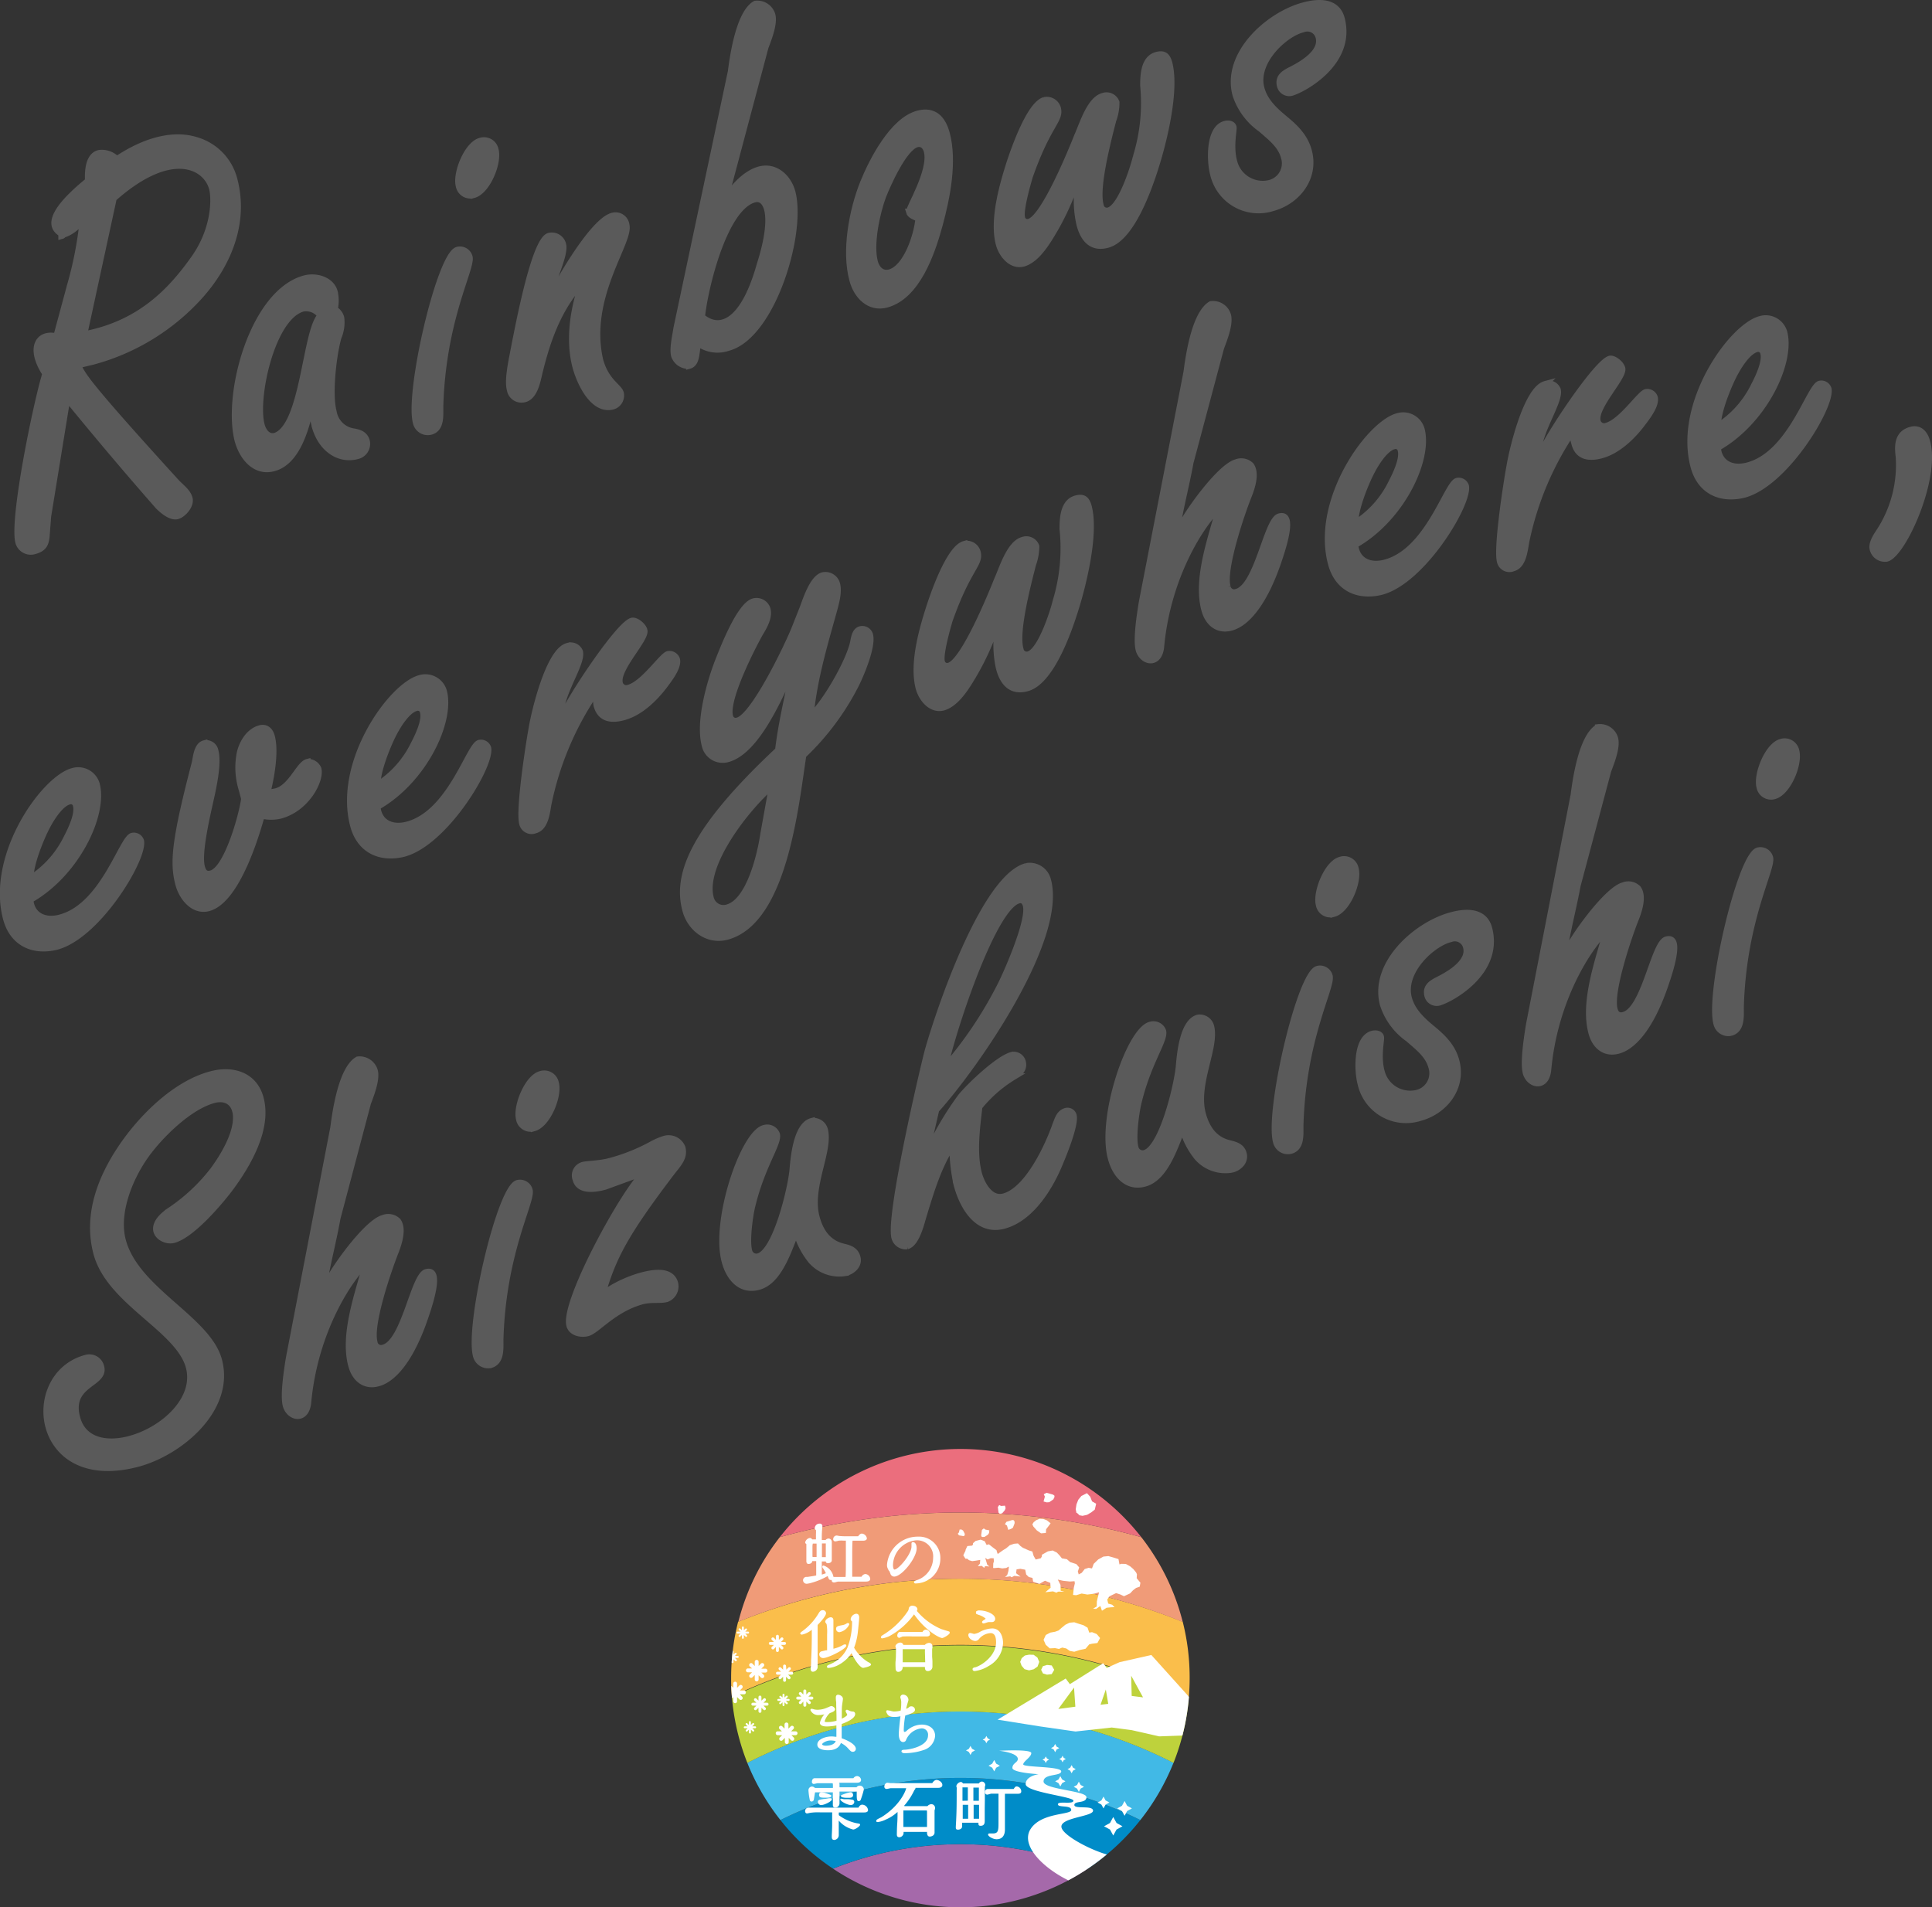 <svg id="レイヤー_1" data-name="レイヤー 1" xmlns="http://www.w3.org/2000/svg" xmlns:xlink="http://www.w3.org/1999/xlink" viewBox="0 0 309.99 306.07"><rect x="0" y="0" width="309.99" height="306.07" fill="#333333" stroke="none"/><defs><style>.cls-1,.cls-12{fill:none;}.cls-2{fill:#a569aa;}.cls-3{fill:#008cc8;}.cls-4{fill:#41b9e6;}.cls-5{fill:#fabe4b;}.cls-6{fill:#f09b78;}.cls-7{fill:#eb6e7d;}.cls-8{fill:#bed23c;}.cls-9{clip-path:url(#clip-path);}.cls-10{fill:#fff;}.cls-11{fill:#5a5a5a;}.cls-12{stroke:#5a5a5a;}</style><clipPath id="clip-path" transform="translate(-1.5 0.5)"><circle class="cls-1" cx="155.6" cy="268.78" r="36.79"/></clipPath></defs><path class="cls-2" d="M135.16,299.37a36.79,36.79,0,0,0,40.88,0,55.12,55.12,0,0,0-40.88,0Z" transform="translate(-1.5 0.5)"/><path class="cls-3" d="M126.72,291.57a36.84,36.84,0,0,0,8.44,7.8,55.12,55.12,0,0,1,40.88,0,37,37,0,0,0,8.43-7.8,65,65,0,0,0-57.75,0Z" transform="translate(-1.5 0.5)"/><path class="cls-4" d="M121.41,282.4a37,37,0,0,0,5.31,9.17,65,65,0,0,1,57.75,0,36.87,36.87,0,0,0,5.32-9.19,75.05,75.05,0,0,0-68.38,0Z" transform="translate(-1.5 0.5)"/><path class="cls-5" d="M119.93,259.75a36.8,36.8,0,0,0-1.12,9c0,1,0,2,.12,3a85.27,85.27,0,0,1,73.33,0c.08-1,.12-2,.12-3a36.55,36.55,0,0,0-1.11-9,95.46,95.46,0,0,0-71.34,0Z" transform="translate(-1.5 0.5)"/><path class="cls-6" d="M155.6,252.85a94.65,94.65,0,0,1,35.67,6.93,36.65,36.65,0,0,0-6.65-13.61,108.31,108.31,0,0,0-58,0,36.67,36.67,0,0,0-6.65,13.58A94.05,94.05,0,0,1,155.6,252.85Z" transform="translate(-1.5 0.5)"/><path class="cls-7" d="M184.62,246.17a36.79,36.79,0,0,0-58,0,108.31,108.31,0,0,1,58,0Z" transform="translate(-1.5 0.5)"/><path class="cls-8" d="M118.93,271.79a37.1,37.1,0,0,0,2.48,10.61,75.05,75.05,0,0,1,68.38,0,36.56,36.56,0,0,0,2.47-10.58,85.27,85.27,0,0,0-73.33,0Z" transform="translate(-1.5 0.5)"/><g class="cls-9"><path class="cls-10" d="M130.94,253.65a1.18,1.18,0,0,0,.31-.05h.05a11,11,0,0,0,3-1.19c.18.52.24.63.49.63a.45.45,0,0,0,.16,0v.08c0,.16.1.32.39.32a1.36,1.36,0,0,0,.33-.07l.28-.07h4.44c.2,0,.74,0,.74-.45a.85.85,0,0,0-.79-.76.78.78,0,0,0-.61.44h-1.49c0-.34,0-.71,0-1v-2.33c0-.88,0-1.76.05-2.46v0h1.68c.54,0,.62-.24.62-.39a.9.9,0,0,0-.8-.75c-.28,0-.48.26-.6.43l-.48,0-1.27,0a12.94,12.94,0,0,1-1.32-.05,2.53,2.53,0,0,0-.39-.07.57.57,0,0,0-.54.58.33.33,0,0,0,.38.36,4,4,0,0,0,.53-.12,6.44,6.44,0,0,1,.78,0h.34c0,.6,0,1.34,0,2.88s0,2.47-.05,2.95h-1l-.35,0-.42,0a.47.47,0,0,0-.17,0,2.35,2.35,0,0,0-1.58-1.83.19.19,0,0,0-.21.19.41.41,0,0,0,.13.27,4.79,4.79,0,0,1,.44.77c-.29.11-.46.16-.65.22l0-2.11H134a.29.29,0,0,0,.32.28c.29,0,.64-.12.64-.47,0-.16,0-.6,0-1.06s0-.95,0-1.12,0-.28,0-.44,0-.29,0-.32a.54.54,0,0,0-.53-.55.68.68,0,0,0-.46.23h-.61v-.07a15.82,15.82,0,0,1,.07-1.85.65.65,0,0,0,0-.17A.4.4,0,0,0,133,244a.76.76,0,0,0-.77.71.34.34,0,0,0,.19.32,5.25,5.25,0,0,1,0,.67c0,.07,0,.26,0,.46v.37h-.61a.41.41,0,0,0-.38-.23.93.93,0,0,0-.74.71.31.31,0,0,0,.19.26s0,.09,0,.19c0,.26,0,1.17,0,1.83,0,.38,0,.69,0,.74s0,.44.34.44.61-.19.61-.46v0h.63l0,2.31c-.42.09-.91.16-1.37.23l-.27,0a.55.55,0,0,0-.47.53A.57.57,0,0,0,130.94,253.65Zm2.44-6.47H134s0,0,0,.06v.14c0,.39,0,1.5,0,2h-.62Zm-1.52,2v-1.54a1.76,1.76,0,0,1,.06-.44h.6v2.15h-.64C131.87,249.26,131.86,249.19,131.86,249.16Z" transform="translate(-1.5 0.5)"/><path class="cls-10" d="M144.18,251.58s.09.2.12.29l.07.17a.64.64,0,0,0,.59.46c1.25,0,3.62-3,3.62-4.53,0-.5-.18-1-.6-1a.21.21,0,0,0-.23.22.66.66,0,0,0,0,.11c0,.09,0,.33,0,.37,0,1.25-2.09,3.7-2.74,3.7-.13,0-.23-.31-.23-.74a4.1,4.1,0,0,1,3.7-3.95,2.58,2.58,0,0,1,2.74,2.81,3.79,3.79,0,0,1-2.58,3.57c-.49.15-.49.27-.49.33a.22.22,0,0,0,.23.21,4,4,0,0,0,4-4,3.42,3.42,0,0,0-3.62-3.51,4.93,4.93,0,0,0-4.94,4.51c0,.31,0,.4.32,1Z" transform="translate(-1.5 0.5)"/><path class="cls-10" d="M137.77,260.16a.17.17,0,0,0-.18-.19.38.38,0,0,0-.17,0h0a1.66,1.66,0,0,1-.7.31c-.8.15-1.07.2-1.07.61a.52.52,0,0,0,.55.53A2.15,2.15,0,0,0,137.77,260.16Z" transform="translate(-1.5 0.5)"/><path class="cls-10" d="M131.64,265.93c0,.06,0,.22,0,.4,0,.36-.07.81-.07,1,0,.41.28.44.36.44a.83.83,0,0,0,.76-.66c0-.11,0-.68,0-1.95,0-.43,0-1.73,0-2.9,0-.9,0-1.73,0-2,.89-.92,1.35-1.56,1.35-1.89a.51.51,0,0,0-.55-.48c-.34,0-.54.33-.63.48a9.53,9.53,0,0,1-2.61,2.88c-.36.25-.36.34-.36.39s.19.18.25.18a3.56,3.56,0,0,0,1.61-.79C131.76,262.46,131.75,264.16,131.64,265.93Z" transform="translate(-1.5 0.5)"/><path class="cls-10" d="M137.29,263.57a.18.18,0,0,0-.19-.19.72.72,0,0,0-.38.13,5.68,5.68,0,0,1-1.5.57c0-.89,0-2.65,0-3.7,0-.06,0-.24,0-.4s0-.38,0-.46c0-.44-.3-.49-.43-.49-.29,0-.88.33-.88.73,0,.08.06.15.16.29l.06.09a7.37,7.37,0,0,1,.08,1.62v1.59c0,.08,0,.3,0,.53v.45l-.17,0-.68.16a.48.48,0,0,0-.41.48.6.6,0,0,0,.63.6C134.29,265.61,137.29,264.13,137.29,263.57Z" transform="translate(-1.5 0.5)"/><path class="cls-10" d="M140.81,266.22l-.11-.06a6.56,6.56,0,0,1-2.16-2.25,9.91,9.91,0,0,0,.61-2.59c.06-.52.21-2,.21-2.24,0-.51-.27-.62-.49-.62a1.05,1.05,0,0,0-.88.83.43.43,0,0,0,.22.4,11.44,11.44,0,0,1-.74,4.22,5.17,5.17,0,0,1-2.72,2.63h0c-.47.2-.56.24-.56.41s.06.21.33.21a4.32,4.32,0,0,0,1.32-.38,5.73,5.73,0,0,0,2.29-2c.49,1.11,1.39,2.37,1.88,2.37,0,0,1.25-.21,1.25-.54C141.24,266.46,141.13,266.4,140.81,266.22Z" transform="translate(-1.5 0.5)"/><path class="cls-10" d="M145.17,263.69a.63.63,0,0,0,.08.24l0,.06a9,9,0,0,1,0,.92c0,.16,0,.65-.05,1.12s0,1.07,0,1.27.14.49.41.49a.71.71,0,0,0,.72-.67V267h3.57c0,.22,0,.66.46.66a.71.71,0,0,0,.75-.67c0-.12,0-.45,0-.8s-.05-.74-.05-.88v-1a1.27,1.27,0,0,1,.05-.4v-.06c0-.05,0-.08,0-.13a.53.53,0,0,0-.53-.58,1,1,0,0,0-.69.32h-3.45a.49.49,0,0,0-.46-.37C145.59,263.07,145.17,263.43,145.17,263.69Zm4.78,2.56h-3.61v-.15c0-.15,0-.31,0-.37v-1.51s0-.07,0-.07h3.56a1.39,1.39,0,0,1,0,.34h0Z" transform="translate(-1.5 0.5)"/><path class="cls-10" d="M152.77,261l-.25-.08A10.45,10.45,0,0,1,148.6,258a.3.3,0,0,0,.1-.24c0-.36-.39-.58-.76-.58a.55.55,0,0,0-.63.45.88.88,0,0,1-.13.39,12.74,12.74,0,0,1-4.06,3.88c-.16.1-.27.19-.27.32s0,.19.25.19a4.41,4.41,0,0,0,1.13-.37h0a12,12,0,0,0,3.93-3.48c1.82,2.61,4.07,3.8,4.52,3.8.2,0,1.2-.56,1.2-.83S153.88,261.36,152.77,261Z" transform="translate(-1.5 0.5)"/><path class="cls-10" d="M146.31,262.11l.18,0a13.24,13.24,0,0,1,1.46,0h2.19c.15,0,.59,0,.59-.43a.72.72,0,0,0-.7-.67.66.66,0,0,0-.51.37h-3.33l-.12,0-.17,0c-.28,0-.43.37-.43.56a.35.35,0,0,0,.31.39A3.69,3.69,0,0,0,146.31,262.11Z" transform="translate(-1.5 0.5)"/><path class="cls-10" d="M158.52,258.64a1.76,1.76,0,0,1,.35.13,2.78,2.78,0,0,1,.78.48,1.11,1.11,0,0,1-.25.2h0c-.33.19-.33.31-.33.35a.24.24,0,0,0,.24.22,1.71,1.71,0,0,0,.44-.12,2.73,2.73,0,0,1,.38-.1l.22,0,.3,0a.51.51,0,0,0,.53-.51c0-.82-1.51-1.36-2.52-1.36a.73.73,0,0,0-.55.18.17.17,0,0,0,0,.15C158.05,258.47,158.1,258.48,158.52,258.64Z" transform="translate(-1.5 0.5)"/><path class="cls-10" d="M158,262.83a.77.77,0,0,0,.61-.35,2.6,2.6,0,0,1,1.83-.91c.6,0,.88.49.88,1.48,0,1.95-1.93,3.53-3.3,4l-.09,0c-.28.1-.38.13-.38.32s.14.29.36.29a5.55,5.55,0,0,0,2.25-.83,4.37,4.37,0,0,0,2.28-3.68c0-.87-.37-2.33-1.74-2.33a4.53,4.53,0,0,0-1.93.53,2.44,2.44,0,0,1-1,.35l-.25-.07a1.91,1.91,0,0,0-.37-.08c-.13,0-.28.09-.28.36C156.92,262.48,157.58,262.83,158,262.83Z" transform="translate(-1.5 0.5)"/><path class="cls-10" d="M135.48,273.79c0-.26-.38-.52-.59-.52a1.21,1.21,0,0,0-.44.18l-.06,0a3.92,3.92,0,0,1-1.74.42,2.37,2.37,0,0,1-.52-.06,2.49,2.49,0,0,0-.39-.1.2.2,0,0,0-.21.21,1.36,1.36,0,0,0,1.39.8,4,4,0,0,0,.85-.11,3.18,3.18,0,0,0-.72,1.35c0,.18.11.59,1.11.59a7.67,7.67,0,0,0,1.54-.17c0,.29,0,.77,0,1.38,0,.2,0,.33,0,.45h0c-.21,0-.49-.06-.76-.06-.93,0-2.3.42-2.3,1.31s1.44.91,1.73.91c1.47,0,1.9-.75,2.05-1.17a3.65,3.65,0,0,1,1.09.8c.48.53.57.62.84.62a.48.48,0,0,0,.47-.49c0-.26-.22-.94-2.27-1.69v-.29c0-.57,0-1.6,0-2,.62-.22,2.16-.83,2.16-1.59a.37.37,0,0,0-.33-.4h0a1.57,1.57,0,0,1-.67-.17c-.21-.11-.26-.12-.31-.12a.21.21,0,0,0-.22.21.8.8,0,0,0,.12.3,2.37,2.37,0,0,1,.14.29c0,.12-.36.4-.87.63v-.67c0-.81,0-1.18.05-1.51,0-.06.13-.86.13-1,0-.4-.47-.66-.79-.66s-.35.31-.35.44,0,.41.06.75v.2c0,.71.05,1.58.05,2.43v.35a5.38,5.38,0,0,1-1.51.22c-.29,0-.4-.06-.4-.12a3.07,3.07,0,0,1,.84-1.33C135.07,274.26,135.48,274.1,135.48,273.79ZM134,279.64c-.39,0-.59-.13-.59-.25s.62-.59,1.32-.59a3,3,0,0,1,.87.11C135.32,279.57,134.38,279.64,134,279.64Z" transform="translate(-1.5 0.5)"/><path class="cls-10" d="M144.28,274l-.16,0a.76.76,0,0,0-.23-.05.19.19,0,0,0-.2.2.54.54,0,0,0,.09.25c.25.52.62.62,1.2.62a3.8,3.8,0,0,0,1-.11c-.09.7-.27,2.29-.27,2.89s.19,1.25.69,1.25a.48.48,0,0,0,.48-.33,3,3,0,0,1,2.47-1.86A1,1,0,0,1,150.4,278c0,1.74-3,2.29-3.85,2.29-.35,0-.41.16-.41.26s.15.29.45.29a9.69,9.69,0,0,0,3.09-.5,2.59,2.59,0,0,0,1.86-2.27c0-1.09-.86-1.82-2.15-1.82a3.66,3.66,0,0,0-2.42,1c-.2.16-.23.17-.32.17s-.14,0-.14-.35a14.65,14.65,0,0,1,.24-2.27h0c1.33-.41,1.56-.63,1.56-.95a.57.57,0,0,0-.57-.53.52.52,0,0,0-.44.19,1.83,1.83,0,0,1-.39.21c0-.2.09-.46.17-.77,0,0,.18-.59.18-.65a.87.87,0,0,0-.83-.86.43.43,0,0,0-.47.45,1,1,0,0,0,.06.21,2.16,2.16,0,0,1,.08.75c0,.24,0,.5-.08,1.15a4.38,4.38,0,0,1-1.11.15A2.84,2.84,0,0,1,144.28,274Z" transform="translate(-1.5 0.5)"/><path class="cls-10" d="M134.87,287.69c0-.11,0-.14-.72-.39a4.66,4.66,0,0,0-.78-.21.43.43,0,0,0-.45.44c0,.45.38.45,1,.45C134.71,288,134.87,287.88,134.87,287.69Z" transform="translate(-1.5 0.5)"/><path class="cls-10" d="M139.87,289.1c-.09,0-.4,0-.63.48H137.6l-2.21,0-3.06,0-.57,0-.54,0a.54.54,0,0,0-.54.56c0,.22.13.37.3.37a1.23,1.23,0,0,0,.28-.05l.23-.05h0a8.54,8.54,0,0,1,1.68-.07h1.85a2.82,2.82,0,0,1,0,.31c0,.24,0,.94,0,1.67s-.06,1.57-.06,1.85,0,.59.41.59a.77.77,0,0,0,.71-.77c0-.09,0-.36,0-.64s0-.58,0-.69v-1a4.5,4.5,0,0,0,2.31,1.43c.36,0,1.11-.55,1.11-.75s-.07-.18-.64-.28a7.19,7.19,0,0,1-2.77-1.27,4.13,4.13,0,0,1,0-.44h4c.25,0,.69,0,.69-.41A1,1,0,0,0,139.87,289.1Z" transform="translate(-1.5 0.5)"/><path class="cls-10" d="M136.14,285.58v0H139c.59,0,.66-.31.66-.44a.67.67,0,0,0-.66-.63.73.73,0,0,0-.57.35h-5.76l-.2,0-.28,0c-.3,0-.42.34-.42.57a.32.32,0,0,0,.31.35l.3-.06.26-.06h2.44c.06.07.07.18.06.76h-2.88a.71.71,0,0,0-.48-.23.59.59,0,0,0-.56.66,10.45,10.45,0,0,0,.21,1.49.29.29,0,0,0,.3.26.39.39,0,0,0,.35-.29s0,0,0,0,.13-.84.2-1.19h2.85c0,.2,0,.52,0,.86s0,1,0,1.15c0,.42.29.45.38.45a.69.69,0,0,0,.69-.66c0-.09,0-.34,0-.59s0-.55,0-.65V287h2.76v.22c0,.37,0,.88.05,1s0,.31.29.31a.33.33,0,0,0,.3-.21,15.36,15.36,0,0,0,.5-1.62.63.63,0,0,0-.69-.65.62.62,0,0,0-.48.26h-2.73v-.59A1.05,1.05,0,0,1,136.14,285.58Z" transform="translate(-1.5 0.5)"/><path class="cls-10" d="M132.73,288.67a.52.52,0,0,0,.56.49c.48,0,1.69-.6,1.69-.9,0,0,0-.19-.25-.19l-.21,0-.73.12h-.11C132.91,288.31,132.73,288.33,132.73,288.67Z" transform="translate(-1.5 0.5)"/><path class="cls-10" d="M136.33,288.26c0,.3,1.13.9,1.7.9a.53.53,0,0,0,.54-.49.36.36,0,0,0-.32-.37,6,6,0,0,0-.71-.08l-.41,0-.24,0a2,2,0,0,0-.35-.06C136.37,288.08,136.33,288.19,136.33,288.26Zm.21.13Z" transform="translate(-1.5 0.5)"/><path class="cls-10" d="M137.73,288c.16,0,.65,0,.65-.45a.42.42,0,0,0-.45-.44,5.22,5.22,0,0,0-.78.21c-.73.25-.73.28-.73.39s.16.29,1,.29Z" transform="translate(-1.5 0.5)"/><path class="cls-10" d="M151.77,285.13q-.35,0-.69.51c-2.1,0-5.67,0-6.69,0l-.48-.06c-.37,0-.52.42-.52.63a.36.36,0,0,0,.35.37,2.47,2.47,0,0,0,.4-.07l.25-.05h2.5l0,0c0,.23-.88,2.75-4,4.67l-.17.08c-.5.25-.62.33-.62.47s0,.21.27.21a4.12,4.12,0,0,0,1.26-.4,6.65,6.65,0,0,0,1.88-1.22v.28c0,.23,0,.89-.05,1.59s-.06,1.49-.06,1.76.13.43.4.43a.72.72,0,0,0,.68-.66v-.2h3.77a.9.9,0,0,0,.14.64.41.41,0,0,0,.3.11c.2,0,.76-.12.76-.65q0-.32,0-.84l0-.38c0-.7,0-1.49,0-2.35a.84.84,0,0,0,.08-.33.6.6,0,0,0-.59-.65.85.85,0,0,0-.63.32h-3.67l-.07-.07a10.38,10.38,0,0,0,1.64-2.51.53.53,0,0,0,.19-.36H152c.17,0,.7,0,.7-.46S152.12,285.13,151.77,285.13Zm-1.58,4.9s.05,0,.05.25v2.4h-3.79v-2.55a.19.19,0,0,1,0-.1Z" transform="translate(-1.5 0.5)"/><path class="cls-10" d="M159.52,288.33v-2.1a1.37,1.37,0,0,0,.07-.29.58.58,0,0,0-.56-.55.65.65,0,0,0-.48.31H156a.37.37,0,0,0-.35-.24.87.87,0,0,0-.71.66.46.46,0,0,0,.06.18l0,.08a.76.76,0,0,1,0,.33c0,1.71,0,3.22-.08,4.75,0,.17-.06,1.05-.06,1.26s0,.39.35.39.63-.18.66-.48c0,0,0-.07,0-.63h2.62c0,.34,0,.49.36.49.65,0,.65-.54.65-.81s0-.89,0-1.6S159.52,288.6,159.52,288.33Zm-1.84.15v-.12c0-.69,0-1.4,0-2h.88a0,0,0,0,1,0,0v2.12Zm.91.64c0,.24,0,.64,0,1.05v1.19h-.87l0-2.24Zm-2.66-.64,0-2.07a.13.13,0,0,1,0-.08h.86v1c0,.43,0,.87,0,1.13Zm.91.64c0,1,0,1.22,0,2.24h-.87c0-.92,0-1.05,0-1.86v-.38Z" transform="translate(-1.5 0.5)"/><path class="cls-10" d="M164.62,286.17c-.2,0-.32.17-.47.41h-3.7l-.19,0-.25,0a.48.48,0,0,0-.48.5.38.38,0,0,0,.37.41,1.26,1.26,0,0,0,.33-.08l.28-.07h1.2c0,.64,0,2.4,0,2.63s0,.5,0,.9,0,.95,0,1.16c0,1.28-.07,1.69-.92,1.69l-.35,0h-.18a.19.19,0,0,0-.22.19c0,.27.77.74,1.36.74.87,0,1.34-.56,1.34-1.57,0-.22,0-.86,0-1.51s0-1.39,0-1.64,0-.74,0-1.3v-1.28h2.08c.15,0,.54,0,.54-.38A.8.8,0,0,0,164.62,286.17Z" transform="translate(-1.5 0.5)"/><polygon class="cls-10" points="172.83 242.8 173.2 243.16 173.69 243.25 174.42 243.09 175.07 242.71 175.66 242.25 175.88 241.31 175.22 240.93 174.93 240.19 174.4 239.61 173.51 240.06 173.01 240.67 172.72 241.41 172.6 242.2 172.72 242.79 172.83 242.8"/><polygon class="cls-10" points="167.96 241.09 168.36 241.06 169.02 240.6 169.14 240.32 169.18 240.31 169.19 240.02 168.97 239.85 167.92 239.55 167.47 239.79 167.65 240.16 167.44 240.95 167.96 241.09"/><polygon class="cls-10" points="166.36 245.59 167.04 246.06 167.81 246 167.85 245.4 168.23 244.91 168.57 244.45 167.97 243.97 167.41 243.76 166.8 243.72 166.24 243.96 165.91 244.23 165.87 244.25 165.64 244.61 165.81 244.97 166.36 245.59"/><polygon class="cls-10" points="161.56 244.8 161.78 245.5 162.21 245.35 162.52 245.16 162.78 244.49 162.8 244.23 162.79 244.21 162.68 243.97 162.44 243.92 161.48 244.21 161.24 244.6 161.56 244.8"/><polygon class="cls-10" points="160.34 242.88 160.56 242.91 160.59 242.9 160.81 242.83 161.23 242.34 161.35 242.03 161.25 241.62 160.62 241.66 160.33 241.52 160.1 241.84 160.21 242.72 160.34 242.88"/><polygon class="cls-10" points="157.72 246.66 157.74 246.64 157.97 246.63 158.51 246.28 158.69 246.01 158.74 245.58 158.11 245.46 157.85 245.27 157.55 245.51 157.43 246.38 157.49 246.59 157.72 246.66"/><polygon class="cls-10" points="154.74 246.45 154.79 246.27 154.81 246.26 154.77 246.07 154.53 245.62 154.31 245.46 153.98 245.44 153.85 245.93 153.67 246.12 153.87 246.38 154.57 246.5 154.74 246.45"/><polygon class="cls-10" points="182.38 253.26 182.42 252.62 182.29 252.34 181.84 251.79 181.33 251.35 180.64 250.97 179.89 250.95 179.62 251.05 179.46 250.19 178.62 249.93 177.84 249.71 177.04 249.79 176.21 250.25 175.48 250.96 175.21 251.69 174.67 251.59 174.04 251.79 173.56 252.4 173.08 252.65 172.94 252.18 173.16 251.53 172.69 250.99 171.72 250.68 171.18 250.21 170.38 250.07 170.04 249.64 169.58 249.15 168.9 248.81 168.14 248.95 167.66 249.22 167.18 249.49 167.16 249.78 166.99 250.06 166.18 250.26 165.85 249.69 165.64 248.97 165.1 248.81 164.11 248.37 163.74 248.1 163.33 247.68 162.72 247.73 162.03 247.96 161.44 248.46 160.96 248.75 160.16 249.32 160.09 249.39 159.95 249.01 159.89 248.76 159.25 248.28 158.67 247.82 158.3 247.92 158 247.33 157.34 247.07 156.53 247.28 156.12 247.64 156.12 247.85 155.98 248.03 155.21 248.1 154.93 248.7 154.91 248.87 154.76 249.16 154.56 249.59 154.91 250.13 155.19 250.13 155.48 250.37 155.99 250.52 156.65 250.43 157.28 250.32 157.23 250.92 156.89 251.34 157.52 251.28 157.91 251.6 158.06 251.32 158.75 251.38 158.4 251.09 158.08 250 158.47 250.25 158.96 250.05 159.45 250.06 159.43 250.09 159.48 250.56 159.37 250.87 159.35 251.62 159.59 251.63 160.19 251.57 160.81 251.69 161.44 251.62 161.88 251.39 161.8 252.1 161.61 252.75 161.26 253.07 162.09 252.96 162.32 253.11 162.75 252.88 163.74 253 163.03 252.46 163.11 251.84 163.72 251.75 164.51 251.9 164.5 251.9 164.65 252.66 165.07 253.07 165.66 253.21 165.77 253.82 166.76 254.17 167.67 253.66 168.52 254.01 168.57 254.79 167.72 255.51 168.95 255.37 169.5 255.58 169.78 255.42 170.78 255.41 170.18 255.27 170.16 254.33 169.72 253.48 170.55 253.67 171.66 253.79 172.41 253.74 172.46 254.09 172.29 254.8 172.17 255.94 172.67 255.99 173.55 255.72 174.47 255.88 175.48 255.76 176.35 255.52 176.16 256.25 175.99 256.98 175.97 257.79 175.39 258.15 175.87 258.19 176.55 257.72 176.81 258.48 177.55 258 178.22 257.93 178.82 257.9 178.44 257.51 177.81 257.33 177.66 256.67 178.02 256.16 179.08 255.65 179.76 255.87 180.34 256.15 181.32 255.7 181.81 255.18 182.29 254.82 182.87 254.62 182.98 253.98 182.38 253.26"/><polygon class="cls-10" points="168.43 264.52 169.29 264.48 169.91 264.61 170.43 264.39 171.07 264.53 171.66 264.93 172.37 265.06 173.25 264.78 174.18 264.58 174.76 263.88 175.22 263.77 176.08 263.66 176.51 262.86 175.97 262.22 175.22 261.92 174.77 261.99 174.5 261.2 173.83 260.8 173.11 260.58 172.37 260.33 171.61 260.4 170.93 260.73 170.36 261.2 169.84 261.65 169.29 261.85 168.52 261.99 167.8 262.37 167.44 263.15 167.79 263.94 168.43 264.52"/><polygon class="cls-10" points="168 268.74 168.75 268.65 169.15 267.96 168.75 267.26 168 267.18 167.33 267.38 167.05 267.96 167.34 268.54 168 268.74"/><polygon class="cls-10" points="164.39 267.86 165.12 268.05 165.86 267.87 166.48 267.43 166.75 266.69 166.45 265.99 165.85 265.55 165.12 265.53 164.45 265.66 163.93 266.09 163.69 266.69 163.92 267.31 164.39 267.86"/><path class="cls-10" d="M186.23,265.08l-5.08,1.15-2.08.92-.56-.75-5.35,3.36-.67-.9-10.93,6.6,6.79,1.08,5.72.82,5.81-.64,3.2.42,4.41,1,3.68-.13,4.66-.8.9-.47Zm-14.92,8.66,2.52-3.43.21,3.07Zm6.77-.67.85-2.45.39,2.3Zm5-1.42-.08-3.24,1.9,3.47Z" transform="translate(-1.5 0.5)"/><path class="cls-10" d="M171.8,292.62c0-1.47,5.08-1.61,5.08-2.55s-3-.19-3-.92,1.94-.19,1.94-1.25-6.88-1.22-6.88-2.52,2.83-.81,2.83-1.63-6.09-.62-6.09-1.11,1.29-1.16,1.29-1.82-5.16-.37-5.16-.37,3,.3,3,1.32c0,.57-.87.67-.87,1.44s4.2,1,4.2,1-2.07.28-2.07,1.59,7.66,2,7.66,2.66-2.49,0-2.49.58,2.14.08,2.14.91-4.83.36-6.54,3.09,2.38,6.68,7.17,8.71a26.37,26.37,0,0,0,6.54-4.34C177.8,297.11,171.8,294.1,171.8,292.62Z" transform="translate(-1.5 0.5)"/><polygon class="cls-10" points="178.62 291.58 178.1 292.54 177.14 293.07 178.1 293.59 178.62 294.55 179.15 293.59 180.1 293.07 179.15 292.54 178.62 291.58"/><polygon class="cls-10" points="180.85 289.78 180.44 289.01 180.02 289.78 179.25 290.2 180.02 290.62 180.44 291.38 180.85 290.62 181.62 290.2 180.85 289.78"/><polygon class="cls-10" points="177.06 290.2 177.39 289.59 178 289.25 177.39 288.92 177.06 288.3 176.72 288.92 176.11 289.25 176.72 289.59 177.06 290.2"/><polygon class="cls-10" points="170.13 285.03 169.83 285.56 169.3 285.85 169.83 286.14 170.13 286.68 170.42 286.14 170.95 285.85 170.42 285.56 170.13 285.03"/><polygon class="cls-10" points="171.94 284.56 172.17 284.14 172.6 283.9 172.17 283.67 171.94 283.25 171.71 283.67 171.28 283.9 171.71 284.14 171.94 284.56"/><polygon class="cls-10" points="167.8 282.91 167.98 282.57 168.32 282.38 167.98 282.19 167.8 281.86 167.61 282.19 167.27 282.38 167.61 282.57 167.8 282.91"/><polygon class="cls-10" points="172.81 287.02 173.1 287.55 173.39 287.02 173.93 286.73 173.39 286.44 173.1 285.91 172.81 286.44 172.28 286.73 172.81 287.02"/><polygon class="cls-10" points="169.3 281.18 169.53 280.75 169.96 280.52 169.53 280.29 169.3 279.86 169.07 280.29 168.64 280.52 169.07 280.75 169.3 281.18"/><polygon class="cls-10" points="170.3 282.46 170.49 282.8 170.67 282.46 171.01 282.28 170.67 282.09 170.49 281.75 170.3 282.09 169.96 282.28 170.3 282.46"/><polygon class="cls-10" points="159.52 282.43 159.2 283.02 158.61 283.35 159.2 283.67 159.52 284.26 159.84 283.67 160.43 283.35 159.84 283.02 159.52 282.43"/><polygon class="cls-10" points="155.71 280.17 155.46 280.64 154.99 280.89 155.46 281.15 155.71 281.62 155.97 281.15 156.44 280.89 155.97 280.64 155.71 280.17"/><polygon class="cls-10" points="158.47 278.95 158.26 278.57 158.06 278.95 157.68 279.16 158.06 279.36 158.26 279.74 158.47 279.36 158.85 279.16 158.47 278.95"/><path class="cls-10" d="M129.1,277.33h-.67l.37-.37a.3.3,0,0,0-.43-.43l-.37.37v-.67a.31.31,0,0,0-.62,0v.67l-.37-.37a.31.31,0,0,0-.44,0,.3.3,0,0,0,0,.43l.38.37h-.67a.31.31,0,1,0,0,.62H127l-.38.37a.31.31,0,0,0,0,.44.31.31,0,0,0,.44,0l.37-.38v.67a.31.31,0,0,0,.62,0v-.67l.37.38a.31.31,0,0,0,.22.09.29.29,0,0,0,.21-.09.31.31,0,0,0,0-.44l-.37-.37h.67a.31.31,0,1,0,0-.62Z" transform="translate(-1.5 0.5)"/><path class="cls-10" d="M120.2,271.39h.67a.29.29,0,0,0,.3-.3.3.3,0,0,0-.3-.31h-.67l.37-.37a.31.31,0,0,0,0-.44.3.3,0,0,0-.43,0l-.38.38v-.67a.3.3,0,0,0-.3-.31.31.31,0,0,0-.31.31v.67l-.37-.38a.31.31,0,0,0-.44.44l.38.37h-.67a.31.31,0,0,0-.31.31.3.3,0,0,0,.31.3h.67l-.38.38a.3.3,0,0,0,0,.43.31.31,0,0,0,.44,0l.37-.37v.67a.31.31,0,0,0,.31.31.3.3,0,0,0,.3-.31v-.67l.38.37a.3.3,0,0,0,.21.09.31.31,0,0,0,.22-.09.3.3,0,0,0,0-.43Z" transform="translate(-1.5 0.5)"/><path class="cls-10" d="M122.17,267.24h-.67a.31.31,0,0,0,0,.62h.67l-.37.37a.3.3,0,0,0,0,.43.29.29,0,0,0,.21.09.31.31,0,0,0,.22-.09l.37-.37V269a.31.31,0,1,0,.62,0v-.67l.37.37a.31.31,0,0,0,.44,0,.3.3,0,0,0,0-.43l-.38-.37h.67a.31.31,0,0,0,0-.62h-.67l.38-.37a.31.31,0,1,0-.44-.44l-.37.38v-.67a.31.31,0,0,0-.62,0v.67l-.37-.38a.3.3,0,0,0-.43,0,.31.31,0,0,0,0,.44Z" transform="translate(-1.5 0.5)"/><path class="cls-10" d="M131.78,271.76h-.57l.32-.32a.25.25,0,0,0,0-.34.24.24,0,0,0-.33,0l-.33.33v-.58a.23.23,0,0,0-.23-.23.23.23,0,0,0-.24.23v.58l-.32-.33a.24.24,0,0,0-.33,0,.23.23,0,0,0,0,.34l.32.32h-.57a.24.24,0,0,0-.24.24.23.23,0,0,0,.24.23h.57l-.32.33a.22.22,0,0,0,0,.33.2.2,0,0,0,.16.07.23.23,0,0,0,.17-.07l.32-.33v.58a.24.24,0,0,0,.24.24.23.23,0,0,0,.23-.24v-.58l.33.33a.23.23,0,0,0,.17.07.2.2,0,0,0,.16-.07.24.24,0,0,0,0-.33l-.32-.33h.57A.23.23,0,0,0,132,272,.24.24,0,0,0,131.78,271.76Z" transform="translate(-1.5 0.5)"/><path class="cls-10" d="M124.59,272.74H124l.33-.32a.24.24,0,0,0,0-.33.22.22,0,0,0-.33,0l-.33.32v-.57a.23.23,0,0,0-.23-.24.24.24,0,0,0-.24.24v.57l-.33-.32a.22.22,0,0,0-.33,0,.24.24,0,0,0,0,.33l.33.32h-.58a.23.23,0,0,0-.23.24.23.23,0,0,0,.23.23h.58l-.33.33a.24.24,0,0,0,.17.4.2.2,0,0,0,.16-.07l.33-.32v.57a.24.24,0,0,0,.24.24.23.23,0,0,0,.23-.24v-.57l.33.32a.2.2,0,0,0,.16.07.24.24,0,0,0,.17-.4l-.33-.33h.58a.23.23,0,0,0,.23-.23A.23.23,0,0,0,124.59,272.74Z" transform="translate(-1.5 0.5)"/><path class="cls-10" d="M127.62,266.86a.24.24,0,0,0-.24-.24.23.23,0,0,0-.23.24v.58l-.33-.33a.23.23,0,1,0-.33.33l.33.33h-.58a.23.23,0,0,0-.23.23.23.23,0,0,0,.23.24h.58l-.33.32a.25.25,0,0,0,0,.34.28.28,0,0,0,.17.07.24.24,0,0,0,.16-.07l.33-.33v.58a.23.23,0,0,0,.23.23.23.23,0,0,0,.24-.23v-.58l.32.33a.24.24,0,0,0,.34,0,.25.25,0,0,0,0-.34l-.33-.32h.58a.23.23,0,0,0,.23-.24.23.23,0,0,0-.23-.23H128l.33-.33a.24.24,0,0,0,0-.33.25.25,0,0,0-.34,0l-.32.33Z" transform="translate(-1.5 0.5)"/><path class="cls-10" d="M126,264.37a.23.23,0,0,0,.24.23.23.23,0,0,0,.23-.23v-.58l.33.33a.28.28,0,0,0,.17.07.24.24,0,0,0,.16-.07.25.25,0,0,0,0-.34l-.32-.32h.57a.24.24,0,0,0,.24-.24.23.23,0,0,0-.24-.23h-.57l.32-.33a.23.23,0,0,0-.33-.33l-.33.33v-.58a.23.23,0,0,0-.23-.24.24.24,0,0,0-.24.24v.58l-.32-.33a.25.25,0,0,0-.34,0,.24.24,0,0,0,0,.33l.33.33h-.58a.23.23,0,0,0-.23.23.24.24,0,0,0,.23.24h.58l-.33.32a.25.25,0,0,0,0,.34.24.24,0,0,0,.34,0l.32-.33Z" transform="translate(-1.5 0.5)"/><path class="cls-10" d="M118.2,265.55h.46l-.26.26a.14.14,0,0,0,0,.22.15.15,0,0,0,.22,0l.26-.26v.45a.16.16,0,0,0,.16.16.16.16,0,0,0,.15-.16v-.45l.27.26a.15.15,0,0,0,.22,0,.16.16,0,0,0,0-.22l-.27-.26h.46a.16.16,0,0,0,0-.32h-.46l.27-.26a.16.16,0,0,0-.22-.22l-.27.26v-.45a.16.16,0,0,0-.15-.16.16.16,0,0,0-.16.16V265l-.26-.26a.16.16,0,0,0-.22,0,.14.14,0,0,0,0,.22l.26.26h-.46a.16.16,0,0,0,0,.32Z" transform="translate(-1.5 0.5)"/><path class="cls-10" d="M119.86,261.65h.46l-.27.26a.16.16,0,0,0,0,.22.16.16,0,0,0,.11.05.17.17,0,0,0,.12-.05l.26-.26v.45a.16.16,0,0,0,.16.16.16.16,0,0,0,.15-.16v-.45l.27.26a.15.15,0,0,0,.22,0,.16.16,0,0,0,0-.22l-.27-.26h.46a.16.16,0,0,0,0-.32h-.46l.27-.26a.16.16,0,0,0-.22-.22l-.27.26v-.45a.16.16,0,0,0-.15-.16.16.16,0,0,0-.16.16v.45l-.26-.26a.17.17,0,0,0-.23,0,.16.16,0,0,0,0,.22l.27.26h-.46a.16.16,0,0,0,0,.32Z" transform="translate(-1.5 0.5)"/><path class="cls-10" d="M128.2,272.29a.16.16,0,0,0-.15-.16h-.46l.26-.26a.14.14,0,0,0,0-.22.16.16,0,0,0-.22,0l-.26.26v-.45a.16.16,0,0,0-.16-.16.16.16,0,0,0-.15.16v.45l-.27-.26a.16.16,0,0,0-.22.22l.27.26h-.46a.16.16,0,0,0,0,.32h.46l-.27.26a.16.16,0,0,0,0,.22.15.15,0,0,0,.22,0l.27-.26v.45a.16.16,0,0,0,.15.16.16.16,0,0,0,.16-.16v-.45l.26.26a.15.15,0,0,0,.22,0,.14.14,0,0,0,0-.22l-.26-.26h.46A.16.16,0,0,0,128.2,272.29Z" transform="translate(-1.5 0.5)"/><path class="cls-10" d="M122.65,276.53h-.45l.26-.26a.16.16,0,0,0,0-.22.14.14,0,0,0-.22,0l-.26.26v-.46a.16.16,0,0,0-.32,0v.46l-.26-.26a.14.14,0,0,0-.22,0,.16.16,0,0,0,0,.22l.26.26H121a.16.16,0,0,0-.16.16.16.16,0,0,0,.16.15h.45l-.26.27a.16.16,0,0,0,0,.22.17.17,0,0,0,.22,0l.26-.27v.46a.16.16,0,0,0,.32,0v-.46l.26.27a.17.17,0,0,0,.22,0,.16.16,0,0,0,0-.22l-.26-.27h.45a.16.16,0,0,0,.16-.15A.16.16,0,0,0,122.65,276.53Z" transform="translate(-1.5 0.5)"/></g><path class="cls-10" d="M14,58.1c.87,1.66.66,2.15,15.71,18.67.74.84,1.89,1.57,2.19,2.7s-1,2.58-1.92,2.84-2.15-.63-3.1-1.58C22.73,76,18,70.47,12.28,63.47L9.21,82.34,9,85.07c-.1,1.58-.31,2.42-2,2.87a2.05,2.05,0,0,1-2.53-1.39c-1-3.63,2.88-22.45,4.32-27.07-2.64-4-1.27-6.66,1.76-6l2.21-8.19a59.89,59.89,0,0,0,2-10.21c-.66.43-1.83,1.87-3.4,2.12l0,.16c1.53-.41-5.72-.71,4.28-8.84-.15-3.15.76-4.26,1.83-4.46a3.33,3.33,0,0,1,2.77,1C25.49,21.58,29.83,21,33,22a8.84,8.84,0,0,1,6.07,6.23c1.84,6.85-.86,13.53-5.37,18.63A35.51,35.51,0,0,1,16.38,57.53Zm1-4.94c9-1.71,13.92-7,17.5-12C35.82,36.6,36,31.8,35.57,29.85c-.89-3.65-6.49-6.81-15.84,1.48Z" transform="translate(-1.5 0.5)"/><path class="cls-10" d="M51.48,65.4l-.2-.12c-.78,3.23-2.17,8.35-5.87,9.35-3,.79-5-1.76-5.74-4.34-2-7.49,2.41-23.88,10.71-26.1,1.77-.48,4.27.15,4.81,2.16a6.22,6.22,0,0,1,0,2.78,2.24,2.24,0,0,1,1.05,1.36,6.11,6.11,0,0,1-.45,3.14c-.8,2.81-1.53,9.13-.77,11.95a3.82,3.82,0,0,0,3.09,3.15c1,.16,1.93.43,2.23,1.56a2,2,0,0,1-1.52,2.39c-2.9.78-5.83-1.11-6.84-4.9ZM50.12,49c-5,1.34-7.82,14.36-6.65,18.71.26,1,1,2.07,2.19,1.74,4.59-1.57,4.82-16.83,7.27-19.3A2.82,2.82,0,0,0,50.12,49Z" transform="translate(-1.5 0.5)"/><path class="cls-10" d="M74.89,39.61a1.58,1.58,0,0,1,1.94,1.12c.47,1.77-4.33,10-4.7,24.06,0,1.48.19,3.58-1.59,4a1.94,1.94,0,0,1-2.29-1.46C66.94,62.47,72.07,40.36,74.89,39.61ZM81,23.54c.56,2.09-1.32,6.66-3.5,7.24a1.86,1.86,0,0,1-2.37-1.44c-.54-2,1.32-6.65,3.42-7.22A1.88,1.88,0,0,1,81,23.54Z" transform="translate(-1.5 0.5)"/><path class="cls-10" d="M91.83,38.7c.47,1.77-2,6.22-2,8.12l.21.12c1.38-2.87,6.71-12,9.7-12.79A1.75,1.75,0,0,1,102,35.63c.65,2.76-6.51,11.5-4.23,21.6.92,3.47,3,4.28,3.32,5.33a1.82,1.82,0,0,1-1.24,2.15c-3.22.86-5.36-3.92-6-6.34-1.12-4.19-.4-9.22,1-13.13l-.2-.11C91.13,49,89.35,54,88.12,59c-.34,1.31-.72,4.08-2.41,4.54a1.88,1.88,0,0,1-2.39-1.52c-.35-1.29.08-3.56.32-4.92.67-3.29,3.44-19.06,5.94-19.73A1.85,1.85,0,0,1,91.83,38.7Z" transform="translate(-1.5 0.5)"/><path class="cls-10" d="M118.78,11C119.89,2.25,121.87.59,122.69.12a2.5,2.5,0,0,1,2.72,1.77c.39,1.45-.66,4-1.11,5.22L117.89,31.2l.2.11c1.06-1.84,3.07-4,5.25-4.6,2.57-.69,4.65,1.26,5.28,3.6,1.77,6.6-3.21,23.14-10.31,25a5.23,5.23,0,0,1-4.76-.71c-.41,1.06-.09,3.22-1.46,3.59a2.4,2.4,0,0,1-2.41-1.6c-.31-1.13.22-3.34.37-4.42Zm4.61,31.06c2.64-8.22,1.09-11.09-.84-10.57-4.92,1.32-8,14.48-8.43,18.84C116.71,52.58,120.64,51.79,123.39,42.07Z" transform="translate(-1.5 0.5)"/><path class="cls-10" d="M153.39,20.91c1.21,4.51.07,10.25-1.15,14.73s-3.59,11.41-8.51,12.73c-2.74.73-4.78-1.4-5.44-3.9C137,39.8,138.22,33.26,140,28.82c1.45-3.58,4.74-10,8.77-11.07C151.32,17.06,152.74,18.49,153.39,20.91Zm-6,12.58c-.15-.56,3.67-6.59,2.83-9.74-.22-.8-.79-1.34-1.6-1.12-2.09.56-4.72,6.53-5.44,8.36-1,2.69-2.08,7.73-1.32,10.55.28,1.05,1.06,2,2.35,1.7,2.74-.74,4.43-6,4.67-8.68C148.35,34.35,147.5,34.06,147.35,33.49Z" transform="translate(-1.5 0.5)"/><path class="cls-10" d="M174.86,27.24l-.2-.11a42.07,42.07,0,0,1-4.52,10.19c-1.56,2.57-2.91,4-4.42,4.46-1.93.52-3.48-1.39-3.94-3.09-1.05-3.94.61-9.66,1.84-13.44.68-2,3.11-9,5.44-9.67a1.84,1.84,0,0,1,2.15,1.24c.54,2-1.5,2.48-4.49,11-.36,1.22-1.57,5.43-1.24,6.64a.87.87,0,0,0,1.12.65c2.42-.65,6.85-11.51,7.72-13.73.82-1.77,2-5.88,4.14-6.46a1.68,1.68,0,0,1,2.16,1,8.28,8.28,0,0,1-.52,2.91c-1.92,7.33-2.57,11.66-2,13.67a1,1,0,0,0,1.25.79c2-.54,4-6.85,4.42-8.62a29.22,29.22,0,0,0,1.17-11.45c0-1.8.13-4.35,2.14-4.89,1.21-.32,1.68.15,2,1.2,1.08,4-.5,11-1.61,14.94-1.07,3.74-4.06,13.18-8.26,14.3-2.57.7-3.88-.94-4.48-3.2A17.31,17.31,0,0,1,174.86,27.24Z" transform="translate(-1.5 0.5)"/><path class="cls-10" d="M216.8,2.62c1.7,7-6.16,11.15-7.83,11.68a1.52,1.52,0,0,1-2.08-1c-.41-1.53.81-2.12,1.87-2.66,1.75-.9,5-2.8,4.31-5.22a1.87,1.87,0,0,0-2.49-1.23c-2.93.7-7.85,5.21-6.7,9.48.56,2.1,2.16,3.57,3.82,4.94s3.19,2.86,3.79,5.11c1.15,4.27-1.8,8.09-5.83,9.17a7.46,7.46,0,0,1-9.51-5.49c-.53-2-.75-7.31,1.91-8,.49-.13,1.2-.07,1.35.5.11.4-.56,3.08.09,5.5a4.74,4.74,0,0,0,5.68,3.49,3.26,3.26,0,0,0,2.34-4.17c-.52-1.93-2.13-3.14-3.72-4.53a10.75,10.75,0,0,1-4.05-5.48C198,8.18,205,1.89,210.67.38,213.25-.32,216.11-.3,216.8,2.62Z" transform="translate(-1.5 0.5)"/><path class="cls-10" d="M17,125.32c1.3,4.84-3.16,14.32-10.65,18.58.26,2.6,2.4,3.5,4.82,2.85,6.93-1.86,9.9-12.67,11.52-13.1a1.19,1.19,0,0,1,1.43.82c.51,2.89-7.09,15.46-13.76,17-3.67.81-6.83-.68-7.87-4.54-2.72-10.16,6.08-22.45,10.67-23.68A3.08,3.08,0,0,1,17,125.32ZM12.17,134c.63-1.2,1.92-3.79,1.53-5.24a.83.83,0,0,0-1.12-.65c-1.37.37-3,2.7-4.18,5.35s-2.08,5.48-2,7A16.08,16.08,0,0,0,12.17,134Z" transform="translate(-1.5 0.5)"/><path class="cls-10" d="M43.36,130.79c-1.11,3.92-4.13,13.28-8.4,14.43-2.42.64-4.26-1.71-4.82-3.81-.93-3.46-.6-7.09,2.59-19.35.25-1,.33-2.94,1.54-3.26A1.49,1.49,0,0,1,36.05,120c.52,1.94-.29,5.7-.72,7.62-.54,2.48-2.06,8.76-1.45,11,.19.72.53,1.32,1.49,1.06,2.58-.69,5-9.45,5.32-12l-.38-1.45a11.89,11.89,0,0,1-.34-5.79c.33-1.64,1.45-3.58,3.23-4.06,1-.26,1.64.34,1.9,1.31.65,2.41-.07,6.49-.7,9a8.12,8.12,0,0,0,1.41-.2c2.42-.65,3.67-4.35,5-4.7a1.77,1.77,0,0,1,1.76,1.08c.48,1.78-1.83,6.37-6.1,7.51a6.49,6.49,0,0,1-2.94,0Z" transform="translate(-1.5 0.5)"/><path class="cls-10" d="M72.7,110.4c1.3,4.84-3.16,14.32-10.65,18.58.26,2.6,2.4,3.5,4.82,2.85,6.93-1.86,9.9-12.67,11.51-13.1a1.2,1.2,0,0,1,1.44.82c.51,2.89-7.09,15.46-13.76,17-3.67.81-6.83-.68-7.87-4.54-2.72-10.16,6.08-22.45,10.67-23.68A3.08,3.08,0,0,1,72.7,110.4ZM67.85,119c.63-1.2,1.92-3.79,1.53-5.24a.84.84,0,0,0-1.13-.65c-1.37.37-3,2.7-4.18,5.35s-2.07,5.48-2,7A16.08,16.08,0,0,0,67.85,119Z" transform="translate(-1.5 0.5)"/><path class="cls-10" d="M101.54,114.59c-1.93.52-3.71.31-4.3-1.87a3.68,3.68,0,0,1,.31-2.41l-.21-.12a49.29,49.29,0,0,0-7.86,18.35c-.24,1.36-.47,3.75-2.08,4.18a1.53,1.53,0,0,1-2.1-1.08c-.58-2.17,1.06-12.8,1.52-15.26.42-2.62,2.73-12.39,5.71-13.19a1.57,1.57,0,0,1,2,.86c.52,1.93-3.21,6.73-3.18,10.7l.2.11c.87-2.56,9.16-15.15,11.33-15.73.65-.17,1.86.8,2,1.53.37,1.37-4.55,6.22-3.94,8.48a1.07,1.07,0,0,0,1.41.74c2.41-.64,5.35-5.14,6.32-5.4a1.25,1.25,0,0,1,1.43.82c.35,1.29-1.48,3.51-2.11,4.37C106.39,111.74,104.12,113.9,101.54,114.59Z" transform="translate(-1.5 0.5)"/><path class="cls-10" d="M130.33,97c.5-1.34,1.58-4.74,3.19-5.17a1.93,1.93,0,0,1,2.27,1.37c.36,1.37-.19,3.16-.54,4.47-1.54,5.5-3.17,11-3.7,16.79,2.43-2.2,6.19-8.82,6.84-11.85.15-.73.28-1.89,1.16-2.12a1.27,1.27,0,0,1,1.53.88c.5,1.85-1.47,6.44-2.25,8a41.51,41.51,0,0,1-8.45,11.33c-1.24,7.94-3,26.62-12.24,29.11-3.06.82-5.87-1.28-6.66-4.26-1.56-5.8,1.36-13,14.88-25.67.5-4.28,1.54-8.44,2.28-12.44l-.2-.12c-1.86,4-5.55,12.8-10.23,14a2.93,2.93,0,0,1-3.62-2.22c-1-3.79.79-10,2.1-13.43.78-1.94,3.45-9,5.71-9.65a1.83,1.83,0,0,1,2.23,1.22c.36,1.37-.6,2.92-1.25,4-1.34,2.43-5.47,10.53-4.76,13.19a.93.93,0,0,0,1.23.71c2.66-.72,8.13-12.2,9.16-14.81Zm-4.94,28.61c-4,3.41-11.31,12.62-9.86,18a2.11,2.11,0,0,0,2.66,1.53c3.62-1,5.35-8.69,5.81-11.83l.9-5Z" transform="translate(-1.5 0.5)"/><path class="cls-10" d="M162,98.48l-.2-.12a42.14,42.14,0,0,1-4.53,10.2c-1.55,2.57-2.9,4-4.41,4.46-1.94.52-3.49-1.4-3.94-3.09-1.06-4,.6-9.66,1.84-13.45.67-2,3.1-9,5.44-9.66a1.8,1.8,0,0,1,2.14,1.24c.54,2-1.49,2.47-4.49,11-.36,1.22-1.56,5.43-1.24,6.64a.88.88,0,0,0,1.12.65c2.42-.65,6.85-11.51,7.73-13.73.82-1.77,2-5.88,4.14-6.46a1.68,1.68,0,0,1,2.16,1,8.71,8.71,0,0,1-.52,2.9c-1.92,7.34-2.58,11.66-2,13.68a1,1,0,0,0,1.25.79c2-.54,4-6.85,4.43-8.62A29.21,29.21,0,0,0,172,84.39c0-1.8.13-4.35,2.15-4.89,1.2-.33,1.68.15,2,1.2,1.08,4-.5,11-1.61,14.94-1.07,3.74-4.07,13.18-8.26,14.3-2.58.69-3.88-.94-4.48-3.2A17.19,17.19,0,0,1,162,98.48Z" transform="translate(-1.5 0.5)"/><path class="cls-10" d="M191.89,59.21C193,50.45,195,48.79,195.8,48.32a2.49,2.49,0,0,1,2.72,1.77c.39,1.45-.66,4-1.11,5.22L192.5,73.73c-.66,3.63-1.65,7.35-2.22,11l.21.12c1.1-2.63,6.7-10.43,9.36-11.15a2.2,2.2,0,0,1,2.37.49c.56.8.69,2.23-.4,4.94s-4.13,11.65-3.38,14.47a1.08,1.08,0,0,0,1.45.9c3.39-.9,4.85-11.57,6.86-12.11.89-.24,2.39-.12-.14,7.21-2.12,6.26-4.72,9.46-7,10.41s-4.19-.17-4.86-2.67c-1.34-5,1.12-11.61,2.42-16.45-2.71,2.45-8.32,10.87-9.38,22.38-.29,3.1-3,2.54-3.57.52-.46-1.69.22-5.93.52-7.74Z" transform="translate(-1.5 0.5)"/><path class="cls-10" d="M229.58,68.37c1.3,4.83-3.15,14.32-10.65,18.57.27,2.61,2.41,3.5,4.82,2.85,6.93-1.85,9.91-12.67,11.52-13.1a1.2,1.2,0,0,1,1.43.82c.51,2.89-7.09,15.46-13.76,17-3.67.81-6.83-.67-7.86-4.54-2.73-10.15,6.07-22.44,10.67-23.67A3.06,3.06,0,0,1,229.58,68.37ZM224.73,77c.63-1.21,1.92-3.8,1.53-5.25a.84.84,0,0,0-1.12-.65c-1.37.37-3,2.7-4.18,5.35s-2.07,5.48-2,7A15.92,15.92,0,0,0,224.73,77Z" transform="translate(-1.5 0.5)"/><path class="cls-10" d="M258.43,72.56c-1.93.51-3.72.3-4.3-1.87a3.65,3.65,0,0,1,.3-2.42l-.2-.12a49.31,49.31,0,0,0-7.87,18.35c-.24,1.36-.46,3.75-2.07,4.18a1.54,1.54,0,0,1-2.11-1.08c-.58-2.17,1.06-12.8,1.53-15.26.42-2.62,2.72-12.39,5.71-13.19a1.57,1.57,0,0,1,2,.86c.52,1.93-3.2,6.73-3.18,10.7l.21.12c.86-2.57,9.15-15.15,11.33-15.74.64-.17,1.85.8,2,1.53.36,1.37-4.55,6.23-3.95,8.48a1.08,1.08,0,0,0,1.41.75c2.42-.65,5.36-5.15,6.32-5.41a1.24,1.24,0,0,1,1.43.83c.35,1.29-1.47,3.5-2.11,4.36C263.28,69.7,261,71.87,258.43,72.56Z" transform="translate(-1.5 0.5)"/><path class="cls-10" d="M287.76,52.78c1.3,4.83-3.16,14.32-10.65,18.57.26,2.61,2.4,3.5,4.82,2.85,6.93-1.85,9.9-12.67,11.52-13.1a1.19,1.19,0,0,1,1.43.83c.51,2.88-7.09,15.45-13.76,17-3.67.81-6.83-.67-7.87-4.54-2.72-10.15,6.08-22.44,10.67-23.67A3.08,3.08,0,0,1,287.76,52.78Zm-4.85,8.64c.63-1.21,1.92-3.8,1.53-5.25a.84.84,0,0,0-1.12-.65c-1.37.37-3,2.71-4.18,5.36s-2.08,5.47-2,7A16,16,0,0,0,282.91,61.42Z" transform="translate(-1.5 0.5)"/><path class="cls-10" d="M308.12,68.48c1.45-.39,2.26.69,2.58,1.9,1.62,6-3.88,18.06-6.46,18.75A2,2,0,0,1,302,87.67c-.28-1,.61-2.24,1.16-3.08a19.46,19.46,0,0,0,3-11.84C305.94,71,305.94,69.07,308.12,68.48Z" transform="translate(-1.5 0.5)"/><path class="cls-10" d="M17.72,218.84c.76,2.82-5.34,2.64-3.85,8.2,2.36,8.78,20.33.77,17.94-8.18-1.64-6.12-12.72-10.41-14.82-18.22-1.6-6,.55-11.81,3.81-16.74s8.76-10.47,14.57-12c3.46-.93,6.94.12,7.93,3.83,1.32,4.92-2.06,10.66-4.85,14.43-1.79,2.38-6.19,7.53-9.09,8.31-1.77.47-4.95-1.7-.65-4.67a29.48,29.48,0,0,0,7-6.53c5.87-8.05,3.8-12.24.09-11.25s-8,5.09-10.35,8.13c-2.83,3.61-5.52,9.68-4.25,14.44,2.14,8,13.65,12.57,15.42,19.18,2.1,7.82-6.22,14.8-13,16.61C6.93,238.83,5,220.19,15.27,217.42A1.93,1.93,0,0,1,17.72,218.84Z" transform="translate(-1.5 0.5)"/><path class="cls-10" d="M55,180.43c1.1-8.76,3.08-10.41,3.9-10.89a2.51,2.51,0,0,1,2.72,1.78c.39,1.45-.66,4-1.1,5.21L55.63,195C55,198.58,54,202.3,53.4,206l.21.11c1.11-2.63,6.7-10.43,9.36-11.14a2.2,2.2,0,0,1,2.38.48c.56.8.68,2.24-.41,5S60.81,212,61.57,214.86a1.08,1.08,0,0,0,1.45.91c3.38-.91,4.84-11.58,6.86-12.12.88-.23,2.38-.12-.15,7.21-2.12,6.27-4.71,9.47-7,10.42s-4.19-.17-4.86-2.67c-1.34-5,1.12-11.62,2.41-16.45C57.61,204.61,52,213,50.94,224.53c-.29,3.1-3,2.54-3.57.53-.45-1.7.22-5.94.52-7.74Z" transform="translate(-1.5 0.5)"/><path class="cls-10" d="M84.53,189.36a1.59,1.59,0,0,1,1.94,1.13c.47,1.77-4.32,10-4.69,24,0,1.48.18,3.58-1.6,4.06a2,2,0,0,1-2.29-1.46C76.58,212.22,81.71,190.12,84.53,189.36Zm6.14-16.06c.56,2.09-1.32,6.65-3.5,7.24a1.86,1.86,0,0,1-2.37-1.44c-.54-2,1.33-6.66,3.42-7.22A1.88,1.88,0,0,1,90.67,173.3Z" transform="translate(-1.5 0.5)"/><path class="cls-10" d="M98.58,189.92c-1.53.41-4.17.86-4.71-1.16a1.73,1.73,0,0,1,1.27-2.33c.49-.13,2.71-.2,4.08-.57a30,30,0,0,0,6.8-2.69,10.55,10.55,0,0,1,2.08-.9,2.37,2.37,0,0,1,2.88,1.39c.41,1.53-.6,2.58-1.63,3.89-7.61,10-9.47,13.68-11.23,19.68a20.14,20.14,0,0,1,6.18-3c1.7-.46,4.88-1.14,5.51,1.2a2.16,2.16,0,0,1-1.31,2.51c-1,.28-2.43,0-3.88.35-4.68,1.25-7.29,4.72-8.82,5.13-1,.28-2.59,0-2.92-1.21-1-3.63,8.28-20.7,11.72-24.3l-.21-.11Z" transform="translate(-1.5 0.5)"/><path class="cls-10" d="M123.19,206c-2.9.77-4.71-1.5-5.38-4-1.83-6.51,3-20.75,6.33-21.48a1.65,1.65,0,0,1,2,1c.39,1.45-2.44,5.06-4,11.71-.36,1.56-.88,5.41-.45,7a1.2,1.2,0,0,0,1.45.91c2.9-.78,5.36-11.28,5.55-14.1.17-1.94.63-7,3.05-7.63a1.88,1.88,0,0,1,2.09,1.34c.91,3.38-2.62,9.25-1.32,14.08.62,2.34,1.89,4.16,4.29,4.73,1,.24,1.95.51,2.27,1.72s-.71,2.17-1.84,2.48a6,6,0,0,1-5.62-2,13,13,0,0,1-2.36-4.64C128,200.17,126.5,205.15,123.19,206Z" transform="translate(-1.5 0.5)"/><path class="cls-10" d="M150.09,184.58l.2.12a50.59,50.59,0,0,1,5.39-9.22c1.43-1.76,6-6.09,8.15-6.67a1.48,1.48,0,0,1,1.76,1.08c.3,1.13-.46,1.85-1.36,2.35a21.47,21.47,0,0,0-5.6,4.87c-.39,3.39-.95,7.42-.07,10.73.46,1.69,1.83,4.26,4,3.67,3.79-1,7.09-8,8.31-11.55.36-.88.61-1.89,1.66-2.17a1,1,0,0,1,1.22.7c.37,1.37-1.49,6-2,7.2-1.59,4.06-4.68,9.29-9.19,10.5-4.19,1.12-6.59-3-7.54-6.53a28.26,28.26,0,0,1-.69-6.47c-2.21,3.36-3.4,7.3-4.55,11.07-.43,1.32-1.14,4.79-2.75,5.22a1.86,1.86,0,0,1-2-1.36c-.91-3.38,4.2-25.57,5.34-30,1.81-6.44,9-27.79,15.81-29.62a3,3,0,0,1,3.46,2.26c2.55,9.51-11.68,29.91-17.94,36.85Zm12.17-27.44c1.05-2.19,4.48-10,3.85-12.35-.15-.56-.52-1-1.16-.81-4.27,1.14-11,22.2-11.87,26.93A64.81,64.81,0,0,0,162.26,157.14Z" transform="translate(-1.5 0.5)"/><path class="cls-10" d="M185.16,189.43c-2.9.78-4.72-1.5-5.39-4-1.83-6.51,3-20.76,6.34-21.48a1.64,1.64,0,0,1,2,1c.39,1.45-2.45,5.06-4,11.7-.35,1.57-.88,5.42-.44,7a1.2,1.2,0,0,0,1.45.91c2.9-.78,5.35-11.28,5.55-14.1.17-1.94.63-7,3.05-7.64a1.88,1.88,0,0,1,2.08,1.34c.91,3.39-2.61,9.25-1.32,14.09.63,2.34,1.89,4.16,4.29,4.72,1,.25,2,.52,2.28,1.72s-.72,2.18-1.84,2.48a6,6,0,0,1-5.62-1.95,12.87,12.87,0,0,1-2.37-4.63C190,183.56,188.46,188.55,185.16,189.43Z" transform="translate(-1.5 0.5)"/><path class="cls-10" d="M212.89,155a1.58,1.58,0,0,1,1.94,1.12c.47,1.77-4.32,10-4.69,24.06,0,1.48.18,3.58-1.6,4a1.94,1.94,0,0,1-2.29-1.46C204.94,177.83,210.07,155.73,212.89,155ZM219,138.9c.56,2.1-1.32,6.66-3.5,7.24a1.85,1.85,0,0,1-2.37-1.43c-.54-2,1.33-6.66,3.42-7.22A1.87,1.87,0,0,1,219,138.9Z" transform="translate(-1.5 0.5)"/><path class="cls-10" d="M240.46,148.62c1.7,7-6.16,11.15-7.83,11.68a1.52,1.52,0,0,1-2.08-1c-.41-1.53.81-2.12,1.87-2.66,1.75-.9,5-2.8,4.31-5.22a1.87,1.87,0,0,0-2.49-1.23c-2.93.7-7.85,5.21-6.7,9.48.56,2.1,2.16,3.57,3.82,4.94s3.19,2.86,3.79,5.11c1.15,4.27-1.8,8.09-5.83,9.17a7.45,7.45,0,0,1-9.5-5.49c-.54-2-.76-7.31,1.9-8,.49-.12,1.2-.06,1.35.51.11.4-.56,3.08.09,5.5a4.74,4.74,0,0,0,5.68,3.49,3.26,3.26,0,0,0,2.34-4.17c-.52-1.93-2.13-3.14-3.72-4.53a10.75,10.75,0,0,1-4.05-5.48c-1.75-6.52,5.28-12.81,10.92-14.33C236.91,145.68,239.77,145.7,240.46,148.62Z" transform="translate(-1.5 0.5)"/><path class="cls-10" d="M254,127.1c1.11-8.76,3.09-10.41,3.91-10.89a2.51,2.51,0,0,1,2.72,1.78c.39,1.45-.66,4-1.11,5.22l-4.91,18.41c-.67,3.63-1.66,7.35-2.22,11l.2.11c1.11-2.62,6.71-10.43,9.37-11.14a2.19,2.19,0,0,1,2.37.49c.56.8.69,2.23-.4,4.94s-4.13,11.64-3.38,14.46c.2.73.65,1.13,1.45.91,3.39-.91,4.85-11.57,6.86-12.11.89-.24,2.39-.13-.14,7.2-2.12,6.27-4.72,9.47-7,10.42s-4.19-.17-4.86-2.67c-1.34-5,1.12-11.62,2.42-16.45-2.71,2.45-8.32,10.86-9.38,22.37-.29,3.1-3,2.54-3.57.53-.46-1.69.22-5.93.51-7.74Z" transform="translate(-1.5 0.5)"/><path class="cls-10" d="M283.55,136a1.59,1.59,0,0,1,1.95,1.12c.47,1.77-4.33,10-4.7,24.05,0,1.48.18,3.58-1.59,4.06a1.94,1.94,0,0,1-2.29-1.46C275.6,158.89,280.73,136.79,283.55,136ZM289.7,120c.56,2.09-1.33,6.66-3.5,7.24a1.86,1.86,0,0,1-2.37-1.44c-.54-2,1.32-6.66,3.42-7.22A1.89,1.89,0,0,1,289.7,120Z" transform="translate(-1.5 0.5)"/><path class="cls-11" d="M14,58.1c.87,1.66.66,2.15,15.71,18.67.74.84,1.89,1.57,2.19,2.7s-1,2.58-1.92,2.84-2.15-.63-3.1-1.58C22.73,76,18,70.47,12.28,63.47L9.21,82.34,9,85.07c-.1,1.58-.31,2.42-2,2.87a2.05,2.05,0,0,1-2.53-1.39c-1-3.63,2.88-22.45,4.32-27.07-2.64-4-1.27-6.66,1.76-6l2.21-8.19a59.89,59.89,0,0,0,2-10.21c-.66.43-1.83,1.87-3.4,2.12l0,.16c1.53-.41-5.72-.71,4.28-8.84-.15-3.15.76-4.26,1.83-4.46a3.33,3.33,0,0,1,2.77,1C25.49,21.58,29.83,21,33,22a8.84,8.84,0,0,1,6.07,6.23c1.84,6.85-.86,13.53-5.37,18.63A35.51,35.51,0,0,1,16.38,57.53Zm1-4.94c9-1.71,13.92-7,17.5-12C35.82,36.6,36,31.8,35.57,29.85c-.89-3.65-6.49-6.81-15.84,1.48Z" transform="translate(-1.5 0.5)"/><path class="cls-11" d="M51.48,65.4l-.2-.12c-.78,3.23-2.17,8.35-5.87,9.35-3,.79-5-1.76-5.74-4.34-2-7.49,2.41-23.88,10.71-26.1,1.77-.48,4.27.15,4.81,2.16a6.22,6.22,0,0,1,0,2.78,2.24,2.24,0,0,1,1.05,1.36,6.11,6.11,0,0,1-.45,3.14c-.8,2.81-1.53,9.13-.77,11.95a3.82,3.82,0,0,0,3.09,3.15c1,.16,1.93.43,2.23,1.56a2,2,0,0,1-1.52,2.39c-2.9.78-5.83-1.11-6.84-4.9ZM50.12,49c-5,1.34-7.82,14.36-6.65,18.71.26,1,1,2.07,2.19,1.74,4.59-1.57,4.82-16.83,7.27-19.3A2.82,2.82,0,0,0,50.12,49Z" transform="translate(-1.5 0.5)"/><path class="cls-11" d="M74.89,39.61a1.58,1.58,0,0,1,1.94,1.12c.47,1.77-4.33,10-4.7,24.06,0,1.48.19,3.58-1.59,4a1.94,1.94,0,0,1-2.29-1.46C66.94,62.47,72.07,40.36,74.89,39.61ZM81,23.54c.56,2.09-1.32,6.66-3.5,7.24a1.86,1.86,0,0,1-2.37-1.44c-.54-2,1.32-6.65,3.42-7.22A1.88,1.88,0,0,1,81,23.54Z" transform="translate(-1.5 0.5)"/><path class="cls-11" d="M91.83,38.7c.47,1.77-2,6.22-2,8.12l.21.12c1.38-2.87,6.71-12,9.7-12.79A1.75,1.75,0,0,1,102,35.63c.65,2.76-6.51,11.5-4.23,21.6.92,3.47,3,4.28,3.32,5.33a1.82,1.82,0,0,1-1.24,2.15c-3.22.86-5.36-3.92-6-6.34-1.12-4.19-.4-9.22,1-13.13l-.2-.11C91.13,49,89.35,54,88.12,59c-.34,1.31-.72,4.08-2.41,4.54a1.88,1.88,0,0,1-2.39-1.52c-.35-1.29.08-3.56.32-4.92.67-3.29,3.44-19.06,5.94-19.73A1.85,1.85,0,0,1,91.83,38.7Z" transform="translate(-1.5 0.5)"/><path class="cls-11" d="M118.78,11C119.89,2.25,121.87.59,122.69.12a2.5,2.5,0,0,1,2.72,1.77c.39,1.45-.66,4-1.11,5.22L117.89,31.2l.2.11c1.06-1.84,3.07-4,5.25-4.6,2.57-.69,4.65,1.26,5.28,3.6,1.77,6.6-3.21,23.14-10.31,25a5.23,5.23,0,0,1-4.76-.71c-.41,1.06-.09,3.22-1.46,3.59a2.4,2.4,0,0,1-2.41-1.6c-.31-1.13.22-3.34.37-4.42Zm4.61,31.06c2.64-8.22,1.09-11.09-.84-10.57-4.92,1.32-8,14.48-8.43,18.84C116.71,52.58,120.64,51.79,123.39,42.07Z" transform="translate(-1.5 0.5)"/><path class="cls-11" d="M153.39,20.91c1.21,4.51.07,10.25-1.15,14.73s-3.59,11.41-8.51,12.73c-2.74.73-4.78-1.4-5.44-3.9C137,39.8,138.22,33.26,140,28.82c1.45-3.58,4.74-10,8.77-11.07C151.32,17.06,152.74,18.49,153.39,20.91Zm-6,12.58c-.15-.56,3.67-6.59,2.83-9.74-.22-.8-.79-1.34-1.6-1.12-2.09.56-4.72,6.53-5.44,8.36-1,2.69-2.08,7.73-1.32,10.55.28,1.05,1.06,2,2.35,1.7,2.74-.74,4.43-6,4.67-8.68C148.35,34.35,147.5,34.06,147.35,33.49Z" transform="translate(-1.5 0.5)"/><path class="cls-11" d="M174.86,27.24l-.2-.11a42.07,42.07,0,0,1-4.52,10.19c-1.56,2.57-2.91,4-4.42,4.46-1.93.52-3.48-1.39-3.94-3.09-1.05-3.94.61-9.66,1.84-13.44.68-2,3.11-9,5.44-9.67a1.84,1.84,0,0,1,2.15,1.24c.54,2-1.5,2.48-4.49,11-.36,1.22-1.57,5.43-1.24,6.64a.87.87,0,0,0,1.12.65c2.42-.65,6.85-11.51,7.72-13.73.82-1.77,2-5.88,4.14-6.46a1.68,1.68,0,0,1,2.16,1,8.28,8.28,0,0,1-.52,2.91c-1.92,7.33-2.57,11.66-2,13.67a1,1,0,0,0,1.25.79c2-.54,4-6.85,4.42-8.62a29.22,29.22,0,0,0,1.17-11.45c0-1.8.13-4.35,2.14-4.89,1.21-.32,1.68.15,2,1.2,1.08,4-.5,11-1.61,14.94-1.07,3.74-4.06,13.18-8.26,14.3-2.57.7-3.88-.94-4.48-3.2A17.31,17.31,0,0,1,174.86,27.24Z" transform="translate(-1.5 0.5)"/><path class="cls-11" d="M216.8,2.62c1.7,7-6.16,11.15-7.83,11.68a1.52,1.52,0,0,1-2.08-1c-.41-1.53.81-2.12,1.87-2.66,1.75-.9,5-2.8,4.31-5.22a1.87,1.87,0,0,0-2.49-1.23c-2.93.7-7.85,5.21-6.7,9.48.56,2.1,2.16,3.57,3.82,4.94s3.19,2.86,3.79,5.11c1.15,4.27-1.8,8.09-5.83,9.17a7.46,7.46,0,0,1-9.51-5.49c-.53-2-.75-7.31,1.91-8,.49-.13,1.2-.07,1.35.5.11.4-.56,3.08.09,5.5a4.74,4.74,0,0,0,5.68,3.49,3.26,3.26,0,0,0,2.34-4.17c-.52-1.93-2.13-3.14-3.72-4.53a10.75,10.75,0,0,1-4.05-5.48C198,8.18,205,1.89,210.67.38,213.25-.32,216.11-.3,216.8,2.62Z" transform="translate(-1.5 0.5)"/><path class="cls-11" d="M17,125.32c1.3,4.84-3.16,14.32-10.65,18.58.26,2.6,2.4,3.5,4.82,2.85,6.93-1.86,9.9-12.67,11.52-13.1a1.19,1.19,0,0,1,1.43.82c.51,2.89-7.09,15.46-13.76,17-3.67.81-6.83-.68-7.87-4.54-2.72-10.16,6.08-22.45,10.67-23.68A3.08,3.08,0,0,1,17,125.32ZM12.17,134c.63-1.2,1.92-3.79,1.53-5.24a.83.83,0,0,0-1.12-.65c-1.37.37-3,2.7-4.18,5.35s-2.08,5.48-2,7A16.08,16.08,0,0,0,12.17,134Z" transform="translate(-1.5 0.5)"/><path class="cls-11" d="M43.36,130.79c-1.11,3.92-4.13,13.28-8.4,14.43-2.42.64-4.26-1.71-4.82-3.81-.93-3.46-.6-7.09,2.59-19.35.25-1,.33-2.94,1.54-3.26A1.49,1.49,0,0,1,36.05,120c.52,1.94-.29,5.7-.72,7.62-.54,2.48-2.06,8.76-1.45,11,.19.72.53,1.32,1.49,1.06,2.58-.69,5-9.45,5.32-12l-.38-1.45a11.89,11.89,0,0,1-.34-5.79c.33-1.64,1.45-3.58,3.23-4.06,1-.26,1.64.34,1.9,1.31.65,2.41-.07,6.49-.7,9a8.12,8.12,0,0,0,1.41-.2c2.42-.65,3.67-4.35,5-4.7a1.77,1.77,0,0,1,1.76,1.08c.48,1.78-1.83,6.37-6.1,7.51a6.49,6.49,0,0,1-2.94,0Z" transform="translate(-1.5 0.5)"/><path class="cls-11" d="M72.7,110.4c1.3,4.84-3.16,14.32-10.65,18.58.26,2.6,2.4,3.5,4.82,2.85,6.93-1.86,9.9-12.67,11.51-13.1a1.2,1.2,0,0,1,1.44.82c.51,2.89-7.09,15.46-13.76,17-3.67.81-6.83-.68-7.87-4.54-2.72-10.16,6.08-22.45,10.67-23.68A3.08,3.08,0,0,1,72.7,110.4ZM67.85,119c.63-1.2,1.92-3.79,1.53-5.24a.84.84,0,0,0-1.13-.65c-1.37.37-3,2.7-4.18,5.35s-2.07,5.48-2,7A16.08,16.08,0,0,0,67.85,119Z" transform="translate(-1.5 0.5)"/><path class="cls-11" d="M101.54,114.59c-1.93.52-3.71.31-4.3-1.87a3.68,3.68,0,0,1,.31-2.41l-.21-.12a49.29,49.29,0,0,0-7.86,18.35c-.24,1.36-.47,3.75-2.08,4.18a1.53,1.53,0,0,1-2.1-1.08c-.58-2.17,1.06-12.8,1.52-15.26.42-2.62,2.73-12.39,5.71-13.19a1.57,1.57,0,0,1,2,.86c.52,1.93-3.21,6.73-3.18,10.7l.2.11c.87-2.56,9.16-15.15,11.33-15.73.65-.17,1.86.8,2,1.53.37,1.37-4.55,6.22-3.94,8.48a1.07,1.07,0,0,0,1.41.74c2.41-.64,5.35-5.14,6.32-5.4a1.25,1.25,0,0,1,1.43.82c.35,1.29-1.48,3.51-2.11,4.37C106.39,111.74,104.12,113.9,101.54,114.59Z" transform="translate(-1.5 0.5)"/><path class="cls-11" d="M130.33,97c.5-1.34,1.58-4.74,3.19-5.17a1.93,1.93,0,0,1,2.27,1.37c.36,1.37-.19,3.16-.54,4.47-1.54,5.5-3.17,11-3.7,16.79,2.43-2.2,6.19-8.82,6.84-11.85.15-.73.28-1.89,1.16-2.12a1.27,1.27,0,0,1,1.53.88c.5,1.85-1.47,6.44-2.25,8a41.51,41.51,0,0,1-8.45,11.33c-1.24,7.94-3,26.62-12.24,29.11-3.06.82-5.87-1.28-6.66-4.26-1.56-5.8,1.36-13,14.88-25.67.5-4.28,1.54-8.44,2.28-12.44l-.2-.12c-1.86,4-5.55,12.8-10.23,14a2.93,2.93,0,0,1-3.62-2.22c-1-3.79.79-10,2.1-13.43.78-1.94,3.45-9,5.71-9.65a1.83,1.83,0,0,1,2.23,1.22c.36,1.37-.6,2.92-1.25,4-1.34,2.43-5.47,10.53-4.76,13.19a.93.93,0,0,0,1.23.71c2.66-.72,8.13-12.2,9.16-14.81Zm-4.94,28.61c-4,3.41-11.31,12.62-9.86,18a2.11,2.11,0,0,0,2.66,1.53c3.62-1,5.35-8.69,5.81-11.83l.9-5Z" transform="translate(-1.5 0.5)"/><path class="cls-11" d="M162,98.48l-.2-.12a42.14,42.14,0,0,1-4.53,10.2c-1.55,2.57-2.9,4-4.41,4.46-1.94.52-3.49-1.4-3.94-3.09-1.06-4,.6-9.66,1.84-13.45.67-2,3.1-9,5.44-9.66a1.8,1.8,0,0,1,2.14,1.24c.54,2-1.49,2.47-4.49,11-.36,1.22-1.56,5.43-1.24,6.64a.88.88,0,0,0,1.12.65c2.42-.65,6.85-11.51,7.73-13.73.82-1.77,2-5.88,4.14-6.46a1.68,1.68,0,0,1,2.16,1,8.71,8.71,0,0,1-.52,2.9c-1.92,7.34-2.58,11.66-2,13.68a1,1,0,0,0,1.25.79c2-.54,4-6.85,4.43-8.62A29.21,29.21,0,0,0,172,84.39c0-1.8.13-4.35,2.15-4.89,1.2-.33,1.68.15,2,1.2,1.08,4-.5,11-1.61,14.94-1.07,3.74-4.07,13.18-8.26,14.3-2.58.69-3.88-.94-4.48-3.2A17.19,17.19,0,0,1,162,98.48Z" transform="translate(-1.5 0.5)"/><path class="cls-11" d="M191.89,59.21C193,50.45,195,48.79,195.8,48.32a2.49,2.49,0,0,1,2.72,1.77c.39,1.45-.66,4-1.11,5.22L192.5,73.73c-.66,3.63-1.65,7.35-2.22,11l.21.12c1.1-2.63,6.7-10.43,9.36-11.15a2.2,2.2,0,0,1,2.37.49c.56.8.69,2.23-.4,4.94s-4.13,11.65-3.38,14.47a1.08,1.08,0,0,0,1.45.9c3.39-.9,4.85-11.57,6.86-12.11.89-.24,2.39-.12-.14,7.21-2.12,6.26-4.72,9.46-7,10.41s-4.19-.17-4.86-2.67c-1.34-5,1.12-11.61,2.42-16.45-2.71,2.45-8.32,10.87-9.38,22.38-.29,3.1-3,2.54-3.57.52-.46-1.69.22-5.93.52-7.74Z" transform="translate(-1.5 0.5)"/><path class="cls-11" d="M229.58,68.37c1.3,4.83-3.15,14.32-10.65,18.57.27,2.61,2.41,3.5,4.82,2.85,6.93-1.85,9.91-12.67,11.52-13.1a1.2,1.2,0,0,1,1.43.82c.51,2.89-7.09,15.46-13.76,17-3.67.81-6.83-.67-7.86-4.54-2.73-10.15,6.07-22.44,10.67-23.67A3.06,3.06,0,0,1,229.58,68.37ZM224.73,77c.63-1.21,1.92-3.8,1.53-5.25a.84.84,0,0,0-1.12-.65c-1.37.37-3,2.7-4.18,5.35s-2.07,5.48-2,7A15.92,15.92,0,0,0,224.73,77Z" transform="translate(-1.5 0.5)"/><path class="cls-11" d="M258.43,72.56c-1.93.51-3.72.3-4.3-1.87a3.65,3.65,0,0,1,.3-2.42l-.2-.12a49.31,49.31,0,0,0-7.87,18.35c-.24,1.36-.46,3.75-2.07,4.18a1.54,1.54,0,0,1-2.11-1.08c-.58-2.17,1.06-12.8,1.53-15.26.42-2.62,2.72-12.39,5.71-13.19a1.57,1.57,0,0,1,2,.86c.52,1.93-3.2,6.73-3.18,10.7l.21.12c.86-2.57,9.15-15.15,11.33-15.74.64-.17,1.85.8,2,1.53.36,1.37-4.55,6.23-3.95,8.48a1.08,1.08,0,0,0,1.41.75c2.42-.65,5.36-5.15,6.32-5.41a1.24,1.24,0,0,1,1.43.83c.35,1.29-1.47,3.5-2.11,4.36C263.28,69.7,261,71.87,258.43,72.56Z" transform="translate(-1.5 0.5)"/><path class="cls-11" d="M287.76,52.78c1.3,4.83-3.16,14.32-10.65,18.57.26,2.61,2.4,3.5,4.82,2.85,6.93-1.85,9.9-12.67,11.52-13.1a1.19,1.19,0,0,1,1.43.83c.51,2.88-7.09,15.45-13.76,17-3.67.81-6.83-.67-7.87-4.54-2.72-10.15,6.08-22.44,10.67-23.67A3.08,3.08,0,0,1,287.76,52.78Zm-4.85,8.64c.63-1.21,1.92-3.8,1.53-5.25a.84.84,0,0,0-1.12-.65c-1.37.37-3,2.71-4.18,5.36s-2.08,5.47-2,7A16,16,0,0,0,282.91,61.42Z" transform="translate(-1.5 0.5)"/><path class="cls-11" d="M308.12,68.48c1.45-.39,2.26.69,2.58,1.9,1.62,6-3.88,18.06-6.46,18.75A2,2,0,0,1,302,87.67c-.28-1,.61-2.24,1.16-3.08a19.46,19.46,0,0,0,3-11.84C305.94,71,305.94,69.07,308.12,68.48Z" transform="translate(-1.5 0.5)"/><path class="cls-11" d="M17.72,218.84c.76,2.82-5.34,2.64-3.85,8.2,2.36,8.78,20.33.77,17.94-8.18-1.64-6.12-12.72-10.41-14.82-18.22-1.6-6,.55-11.81,3.81-16.74s8.76-10.47,14.57-12c3.46-.93,6.94.12,7.93,3.83,1.32,4.92-2.06,10.66-4.85,14.43-1.79,2.38-6.19,7.53-9.09,8.31-1.77.47-4.95-1.7-.65-4.67a29.48,29.48,0,0,0,7-6.53c5.87-8.05,3.8-12.24.09-11.25s-8,5.09-10.35,8.13c-2.83,3.61-5.52,9.68-4.25,14.44,2.14,8,13.65,12.57,15.42,19.18,2.1,7.82-6.22,14.8-13,16.61C6.93,238.83,5,220.19,15.27,217.42A1.93,1.93,0,0,1,17.72,218.84Z" transform="translate(-1.5 0.5)"/><path class="cls-11" d="M55,180.43c1.1-8.76,3.08-10.41,3.9-10.89a2.51,2.51,0,0,1,2.72,1.78c.39,1.45-.66,4-1.1,5.21L55.63,195C55,198.58,54,202.3,53.4,206l.21.11c1.11-2.63,6.7-10.43,9.36-11.14a2.2,2.2,0,0,1,2.38.48c.56.8.68,2.24-.41,5S60.81,212,61.57,214.86a1.08,1.08,0,0,0,1.45.91c3.38-.91,4.84-11.58,6.86-12.12.88-.23,2.38-.12-.15,7.21-2.12,6.27-4.71,9.47-7,10.42s-4.19-.17-4.86-2.67c-1.34-5,1.12-11.62,2.41-16.45C57.61,204.61,52,213,50.94,224.53c-.29,3.1-3,2.54-3.57.53-.45-1.7.22-5.94.52-7.74Z" transform="translate(-1.5 0.5)"/><path class="cls-11" d="M84.53,189.36a1.59,1.59,0,0,1,1.94,1.13c.47,1.77-4.32,10-4.69,24,0,1.48.18,3.58-1.6,4.06a2,2,0,0,1-2.29-1.46C76.58,212.22,81.71,190.12,84.53,189.36Zm6.14-16.06c.56,2.09-1.32,6.65-3.5,7.24a1.86,1.86,0,0,1-2.37-1.44c-.54-2,1.33-6.66,3.42-7.22A1.88,1.88,0,0,1,90.67,173.3Z" transform="translate(-1.5 0.5)"/><path class="cls-11" d="M98.58,189.92c-1.53.41-4.17.86-4.71-1.16a1.73,1.73,0,0,1,1.27-2.33c.49-.13,2.71-.2,4.08-.57a30,30,0,0,0,6.8-2.69,10.55,10.55,0,0,1,2.08-.9,2.37,2.37,0,0,1,2.88,1.39c.41,1.53-.6,2.58-1.63,3.89-7.61,10-9.47,13.68-11.23,19.68a20.14,20.14,0,0,1,6.18-3c1.7-.46,4.88-1.14,5.51,1.2a2.16,2.16,0,0,1-1.31,2.51c-1,.28-2.43,0-3.88.35-4.68,1.25-7.29,4.72-8.82,5.13-1,.28-2.59,0-2.92-1.21-1-3.63,8.28-20.7,11.72-24.3l-.21-.11Z" transform="translate(-1.5 0.5)"/><path class="cls-11" d="M123.19,206c-2.9.77-4.71-1.5-5.38-4-1.83-6.51,3-20.75,6.33-21.48a1.65,1.65,0,0,1,2,1c.39,1.45-2.44,5.06-4,11.71-.36,1.56-.88,5.41-.45,7a1.2,1.2,0,0,0,1.45.91c2.9-.78,5.36-11.28,5.55-14.1.17-1.94.63-7,3.05-7.63a1.88,1.88,0,0,1,2.09,1.34c.91,3.38-2.62,9.25-1.32,14.08.62,2.34,1.89,4.16,4.29,4.73,1,.24,1.95.51,2.27,1.72s-.71,2.17-1.84,2.48a6,6,0,0,1-5.62-2,13,13,0,0,1-2.36-4.64C128,200.17,126.5,205.15,123.19,206Z" transform="translate(-1.5 0.5)"/><path class="cls-11" d="M150.09,184.58l.2.12a50.59,50.59,0,0,1,5.39-9.22c1.43-1.76,6-6.09,8.15-6.67a1.48,1.48,0,0,1,1.76,1.08c.3,1.13-.46,1.85-1.36,2.35a21.47,21.47,0,0,0-5.6,4.87c-.39,3.39-.95,7.42-.07,10.73.46,1.69,1.83,4.26,4,3.67,3.79-1,7.09-8,8.31-11.55.36-.88.61-1.89,1.66-2.17a1,1,0,0,1,1.22.7c.37,1.37-1.49,6-2,7.2-1.59,4.06-4.68,9.29-9.19,10.5-4.19,1.12-6.59-3-7.54-6.53a28.26,28.26,0,0,1-.69-6.47c-2.21,3.36-3.4,7.3-4.55,11.07-.43,1.32-1.14,4.79-2.75,5.22a1.86,1.86,0,0,1-2-1.36c-.91-3.38,4.2-25.57,5.34-30,1.81-6.44,9-27.79,15.81-29.62a3,3,0,0,1,3.46,2.26c2.55,9.51-11.68,29.91-17.94,36.85Zm12.17-27.44c1.05-2.19,4.48-10,3.85-12.35-.15-.56-.52-1-1.16-.81-4.27,1.14-11,22.2-11.87,26.93A64.81,64.81,0,0,0,162.26,157.14Z" transform="translate(-1.5 0.5)"/><path class="cls-11" d="M185.16,189.43c-2.9.78-4.72-1.5-5.39-4-1.83-6.51,3-20.76,6.34-21.48a1.64,1.64,0,0,1,2,1c.39,1.45-2.45,5.06-4,11.7-.35,1.57-.88,5.42-.44,7a1.2,1.2,0,0,0,1.45.91c2.9-.78,5.35-11.28,5.55-14.1.17-1.94.63-7,3.05-7.64a1.88,1.88,0,0,1,2.08,1.34c.91,3.39-2.61,9.25-1.32,14.09.63,2.34,1.89,4.16,4.29,4.72,1,.25,2,.52,2.28,1.72s-.72,2.18-1.84,2.48a6,6,0,0,1-5.62-1.95,12.87,12.87,0,0,1-2.37-4.63C190,183.56,188.46,188.55,185.16,189.43Z" transform="translate(-1.5 0.5)"/><path class="cls-11" d="M212.89,155a1.58,1.58,0,0,1,1.94,1.12c.47,1.77-4.32,10-4.69,24.06,0,1.48.18,3.58-1.6,4a1.94,1.94,0,0,1-2.29-1.46C204.94,177.83,210.07,155.73,212.89,155ZM219,138.9c.56,2.1-1.32,6.66-3.5,7.24a1.85,1.85,0,0,1-2.37-1.43c-.54-2,1.33-6.66,3.42-7.22A1.87,1.87,0,0,1,219,138.9Z" transform="translate(-1.5 0.5)"/><path class="cls-11" d="M240.46,148.62c1.7,7-6.16,11.15-7.83,11.68a1.52,1.52,0,0,1-2.08-1c-.41-1.53.81-2.12,1.87-2.66,1.75-.9,5-2.8,4.31-5.22a1.87,1.87,0,0,0-2.49-1.23c-2.93.7-7.85,5.21-6.7,9.48.56,2.1,2.16,3.57,3.82,4.94s3.19,2.86,3.79,5.11c1.15,4.27-1.8,8.09-5.83,9.17a7.45,7.45,0,0,1-9.5-5.49c-.54-2-.76-7.31,1.9-8,.49-.12,1.2-.06,1.35.51.11.4-.56,3.08.09,5.5a4.74,4.74,0,0,0,5.68,3.49,3.26,3.26,0,0,0,2.34-4.17c-.52-1.93-2.13-3.14-3.72-4.53a10.75,10.75,0,0,1-4.05-5.48c-1.75-6.52,5.28-12.81,10.92-14.33C236.91,145.68,239.77,145.7,240.46,148.62Z" transform="translate(-1.5 0.5)"/><path class="cls-11" d="M254,127.1c1.11-8.76,3.09-10.41,3.91-10.89a2.51,2.51,0,0,1,2.72,1.78c.39,1.45-.66,4-1.11,5.22l-4.91,18.41c-.67,3.63-1.66,7.35-2.22,11l.2.11c1.11-2.62,6.71-10.43,9.37-11.14a2.19,2.19,0,0,1,2.37.49c.56.8.69,2.23-.4,4.94s-4.13,11.64-3.38,14.46c.2.73.65,1.13,1.45.91,3.39-.91,4.85-11.57,6.86-12.11.89-.24,2.39-.13-.14,7.2-2.12,6.27-4.72,9.47-7,10.42s-4.19-.17-4.86-2.67c-1.34-5,1.12-11.62,2.42-16.45-2.71,2.45-8.32,10.86-9.38,22.37-.29,3.1-3,2.54-3.57.53-.46-1.69.22-5.93.51-7.74Z" transform="translate(-1.5 0.5)"/><path class="cls-11" d="M283.55,136a1.59,1.59,0,0,1,1.95,1.12c.47,1.77-4.33,10-4.7,24.05,0,1.48.18,3.58-1.59,4.06a1.94,1.94,0,0,1-2.29-1.46C275.6,158.89,280.73,136.79,283.55,136ZM289.7,120c.56,2.09-1.33,6.66-3.5,7.24a1.86,1.86,0,0,1-2.37-1.44c-.54-2,1.32-6.66,3.42-7.22A1.89,1.89,0,0,1,289.7,120Z" transform="translate(-1.5 0.5)"/><path class="cls-12" d="M14,58.1c.87,1.66.66,2.15,15.71,18.67.74.84,1.89,1.57,2.19,2.7s-1,2.58-1.92,2.84-2.15-.63-3.1-1.58C22.73,76,18,70.47,12.28,63.47L9.21,82.34,9,85.07c-.1,1.58-.31,2.42-2,2.87a2.05,2.05,0,0,1-2.53-1.39c-1-3.63,2.88-22.45,4.32-27.07-2.64-4-1.27-6.66,1.76-6l2.21-8.19a59.89,59.89,0,0,0,2-10.21c-.66.43-1.83,1.87-3.4,2.12l0,.16c1.53-.41-5.72-.71,4.28-8.84-.15-3.15.76-4.26,1.83-4.46a3.33,3.33,0,0,1,2.77,1C25.49,21.58,29.83,21,33,22a8.84,8.84,0,0,1,6.07,6.23c1.84,6.85-.86,13.53-5.37,18.63A35.51,35.51,0,0,1,16.38,57.53Zm1-4.94c9-1.71,13.92-7,17.5-12C35.82,36.6,36,31.8,35.57,29.85c-.89-3.65-6.49-6.81-15.84,1.48Z" transform="translate(-1.5 0.5)"/><path class="cls-12" d="M51.48,65.4l-.2-.12c-.78,3.23-2.17,8.35-5.87,9.35-3,.79-5-1.76-5.74-4.34-2-7.49,2.41-23.88,10.71-26.1,1.77-.48,4.27.15,4.81,2.16a6.22,6.22,0,0,1,0,2.78,2.24,2.24,0,0,1,1.05,1.36,6.11,6.11,0,0,1-.45,3.14c-.8,2.81-1.53,9.13-.77,11.95a3.82,3.82,0,0,0,3.09,3.15c1,.16,1.93.43,2.23,1.56a2,2,0,0,1-1.52,2.39c-2.9.78-5.83-1.11-6.84-4.9ZM50.12,49c-5,1.34-7.82,14.36-6.65,18.71.26,1,1,2.07,2.19,1.74,4.59-1.57,4.82-16.83,7.27-19.3A2.82,2.82,0,0,0,50.12,49Z" transform="translate(-1.5 0.5)"/><path class="cls-12" d="M74.89,39.61a1.58,1.58,0,0,1,1.94,1.12c.47,1.77-4.33,10-4.7,24.06,0,1.48.19,3.58-1.59,4a1.94,1.94,0,0,1-2.29-1.46C66.94,62.47,72.07,40.36,74.89,39.61ZM81,23.54c.56,2.09-1.32,6.66-3.5,7.24a1.86,1.86,0,0,1-2.37-1.44c-.54-2,1.32-6.65,3.42-7.22A1.88,1.88,0,0,1,81,23.54Z" transform="translate(-1.5 0.5)"/><path class="cls-12" d="M91.83,38.7c.47,1.77-2,6.22-2,8.12l.21.12c1.38-2.87,6.71-12,9.7-12.79A1.75,1.75,0,0,1,102,35.63c.65,2.76-6.51,11.5-4.23,21.6.92,3.47,3,4.28,3.32,5.33a1.82,1.82,0,0,1-1.24,2.15c-3.22.86-5.36-3.92-6-6.34-1.12-4.19-.4-9.22,1-13.13l-.2-.11C91.13,49,89.35,54,88.12,59c-.34,1.31-.72,4.08-2.41,4.54a1.88,1.88,0,0,1-2.39-1.52c-.35-1.29.08-3.56.32-4.92.67-3.29,3.44-19.06,5.94-19.73A1.85,1.85,0,0,1,91.83,38.7Z" transform="translate(-1.5 0.5)"/><path class="cls-12" d="M118.78,11C119.89,2.25,121.87.59,122.69.12a2.5,2.5,0,0,1,2.72,1.77c.39,1.45-.66,4-1.11,5.22L117.89,31.2l.2.11c1.06-1.84,3.07-4,5.25-4.6,2.57-.69,4.65,1.26,5.28,3.6,1.77,6.6-3.21,23.14-10.31,25a5.23,5.23,0,0,1-4.76-.71c-.41,1.06-.09,3.22-1.46,3.59a2.4,2.4,0,0,1-2.41-1.6c-.31-1.13.22-3.34.37-4.42Zm4.61,31.06c2.64-8.22,1.09-11.09-.84-10.57-4.92,1.32-8,14.48-8.43,18.84C116.71,52.58,120.64,51.79,123.39,42.07Z" transform="translate(-1.5 0.5)"/><path class="cls-12" d="M153.39,20.91c1.21,4.51.07,10.25-1.15,14.73s-3.59,11.41-8.51,12.73c-2.74.73-4.78-1.4-5.44-3.9C137,39.8,138.22,33.26,140,28.82c1.45-3.58,4.74-10,8.77-11.07C151.32,17.06,152.74,18.49,153.39,20.91Zm-6,12.58c-.15-.56,3.67-6.59,2.83-9.74-.22-.8-.79-1.34-1.6-1.12-2.09.56-4.72,6.53-5.44,8.36-1,2.69-2.08,7.73-1.32,10.55.28,1.05,1.06,2,2.35,1.7,2.74-.74,4.43-6,4.67-8.68C148.35,34.35,147.5,34.06,147.35,33.49Z" transform="translate(-1.5 0.5)"/><path class="cls-12" d="M174.86,27.24l-.2-.11a42.07,42.07,0,0,1-4.52,10.19c-1.56,2.57-2.91,4-4.42,4.46-1.93.52-3.48-1.39-3.94-3.09-1.05-3.94.61-9.66,1.84-13.44.68-2,3.11-9,5.44-9.67a1.84,1.84,0,0,1,2.15,1.24c.54,2-1.5,2.48-4.49,11-.36,1.22-1.57,5.43-1.24,6.64a.87.87,0,0,0,1.12.65c2.42-.65,6.85-11.51,7.72-13.73.82-1.77,2-5.88,4.14-6.46a1.68,1.68,0,0,1,2.16,1,8.28,8.28,0,0,1-.52,2.91c-1.92,7.33-2.57,11.66-2,13.67a1,1,0,0,0,1.25.79c2-.54,4-6.85,4.42-8.62a29.22,29.22,0,0,0,1.17-11.45c0-1.8.13-4.35,2.14-4.89,1.21-.32,1.68.15,2,1.2,1.08,4-.5,11-1.61,14.94-1.07,3.74-4.06,13.18-8.26,14.3-2.57.7-3.88-.94-4.48-3.2A17.31,17.31,0,0,1,174.86,27.24Z" transform="translate(-1.5 0.5)"/><path class="cls-12" d="M216.8,2.62c1.7,7-6.16,11.15-7.83,11.68a1.52,1.52,0,0,1-2.08-1c-.41-1.53.81-2.12,1.87-2.66,1.75-.9,5-2.8,4.31-5.22a1.87,1.87,0,0,0-2.49-1.23c-2.93.7-7.85,5.21-6.7,9.48.56,2.1,2.16,3.57,3.82,4.94s3.19,2.86,3.79,5.11c1.15,4.27-1.8,8.09-5.83,9.17a7.46,7.46,0,0,1-9.51-5.49c-.53-2-.75-7.31,1.91-8,.49-.13,1.2-.07,1.35.5.11.4-.56,3.08.09,5.5a4.74,4.74,0,0,0,5.68,3.49,3.26,3.26,0,0,0,2.34-4.17c-.52-1.93-2.13-3.14-3.72-4.53a10.75,10.75,0,0,1-4.05-5.48C198,8.18,205,1.89,210.67.38,213.25-.32,216.11-.3,216.8,2.62Z" transform="translate(-1.5 0.5)"/><path class="cls-12" d="M17,125.32c1.3,4.84-3.16,14.32-10.65,18.58.26,2.6,2.4,3.5,4.82,2.85,6.93-1.86,9.9-12.67,11.52-13.1a1.19,1.19,0,0,1,1.43.82c.51,2.89-7.09,15.46-13.76,17-3.67.81-6.83-.68-7.87-4.54-2.72-10.16,6.08-22.45,10.67-23.68A3.08,3.08,0,0,1,17,125.32ZM12.17,134c.63-1.2,1.92-3.79,1.53-5.24a.83.83,0,0,0-1.12-.65c-1.37.37-3,2.7-4.18,5.35s-2.08,5.48-2,7A16.08,16.08,0,0,0,12.17,134Z" transform="translate(-1.5 0.5)"/><path class="cls-12" d="M43.36,130.79c-1.11,3.92-4.13,13.28-8.4,14.43-2.42.64-4.26-1.71-4.82-3.81-.93-3.46-.6-7.09,2.59-19.35.25-1,.33-2.94,1.54-3.26A1.49,1.49,0,0,1,36.05,120c.52,1.94-.29,5.7-.72,7.62-.54,2.48-2.06,8.76-1.45,11,.19.72.53,1.32,1.49,1.06,2.58-.69,5-9.45,5.32-12l-.38-1.45a11.89,11.89,0,0,1-.34-5.79c.33-1.64,1.45-3.58,3.23-4.06,1-.26,1.64.34,1.9,1.31.65,2.41-.07,6.49-.7,9a8.12,8.12,0,0,0,1.41-.2c2.42-.65,3.67-4.35,5-4.7a1.77,1.77,0,0,1,1.76,1.08c.48,1.78-1.83,6.37-6.1,7.51a6.49,6.49,0,0,1-2.94,0Z" transform="translate(-1.5 0.5)"/><path class="cls-12" d="M72.7,110.4c1.3,4.84-3.16,14.32-10.65,18.58.26,2.6,2.4,3.5,4.82,2.85,6.93-1.86,9.9-12.67,11.51-13.1a1.2,1.2,0,0,1,1.44.82c.51,2.89-7.09,15.46-13.76,17-3.67.81-6.83-.68-7.87-4.54-2.72-10.16,6.08-22.45,10.67-23.68A3.08,3.08,0,0,1,72.7,110.4ZM67.85,119c.63-1.2,1.92-3.79,1.53-5.24a.84.84,0,0,0-1.13-.65c-1.37.37-3,2.7-4.18,5.35s-2.07,5.48-2,7A16.08,16.08,0,0,0,67.85,119Z" transform="translate(-1.5 0.5)"/><path class="cls-12" d="M101.54,114.59c-1.93.52-3.71.31-4.3-1.87a3.68,3.68,0,0,1,.31-2.41l-.21-.12a49.29,49.29,0,0,0-7.86,18.35c-.24,1.36-.47,3.75-2.08,4.18a1.53,1.53,0,0,1-2.1-1.08c-.58-2.17,1.06-12.8,1.52-15.26.42-2.62,2.73-12.39,5.71-13.19a1.57,1.57,0,0,1,2,.86c.52,1.93-3.21,6.73-3.18,10.7l.2.11c.87-2.56,9.16-15.15,11.33-15.73.65-.17,1.86.8,2,1.53.37,1.37-4.55,6.22-3.94,8.48a1.07,1.07,0,0,0,1.41.74c2.41-.64,5.35-5.14,6.32-5.4a1.25,1.25,0,0,1,1.43.82c.35,1.29-1.48,3.51-2.11,4.37C106.39,111.74,104.12,113.9,101.54,114.59Z" transform="translate(-1.5 0.5)"/><path class="cls-12" d="M130.33,97c.5-1.34,1.58-4.74,3.19-5.17a1.93,1.93,0,0,1,2.27,1.37c.36,1.37-.19,3.16-.54,4.47-1.54,5.5-3.17,11-3.7,16.79,2.43-2.2,6.19-8.82,6.84-11.85.15-.73.28-1.89,1.16-2.12a1.27,1.27,0,0,1,1.53.88c.5,1.85-1.47,6.44-2.25,8a41.51,41.51,0,0,1-8.45,11.33c-1.24,7.94-3,26.62-12.24,29.11-3.06.82-5.87-1.28-6.66-4.26-1.56-5.8,1.36-13,14.88-25.67.5-4.28,1.54-8.44,2.28-12.44l-.2-.12c-1.86,4-5.55,12.8-10.23,14a2.93,2.93,0,0,1-3.62-2.22c-1-3.79.79-10,2.1-13.43.78-1.94,3.45-9,5.71-9.65a1.83,1.83,0,0,1,2.23,1.22c.36,1.37-.6,2.92-1.25,4-1.34,2.43-5.47,10.53-4.76,13.19a.93.93,0,0,0,1.23.71c2.66-.72,8.13-12.2,9.16-14.81Zm-4.94,28.61c-4,3.41-11.31,12.62-9.86,18a2.11,2.11,0,0,0,2.66,1.53c3.62-1,5.35-8.69,5.81-11.83l.9-5Z" transform="translate(-1.5 0.5)"/><path class="cls-12" d="M162,98.48l-.2-.12a42.14,42.14,0,0,1-4.53,10.2c-1.55,2.57-2.9,4-4.41,4.46-1.94.52-3.49-1.4-3.94-3.09-1.06-4,.6-9.66,1.84-13.45.67-2,3.1-9,5.44-9.66a1.8,1.8,0,0,1,2.14,1.24c.54,2-1.49,2.47-4.49,11-.36,1.22-1.56,5.43-1.24,6.64a.88.88,0,0,0,1.12.65c2.42-.65,6.85-11.51,7.73-13.73.82-1.77,2-5.88,4.14-6.46a1.68,1.68,0,0,1,2.16,1,8.71,8.71,0,0,1-.52,2.9c-1.92,7.34-2.58,11.66-2,13.68a1,1,0,0,0,1.25.79c2-.54,4-6.85,4.43-8.62A29.21,29.21,0,0,0,172,84.39c0-1.8.13-4.35,2.15-4.89,1.2-.33,1.68.15,2,1.2,1.08,4-.5,11-1.61,14.94-1.07,3.74-4.07,13.18-8.26,14.3-2.58.69-3.88-.94-4.48-3.2A17.19,17.19,0,0,1,162,98.48Z" transform="translate(-1.5 0.5)"/><path class="cls-12" d="M191.89,59.21C193,50.45,195,48.79,195.8,48.32a2.49,2.49,0,0,1,2.72,1.77c.39,1.45-.66,4-1.11,5.22L192.5,73.73c-.66,3.63-1.65,7.35-2.22,11l.21.12c1.1-2.63,6.7-10.43,9.36-11.15a2.2,2.2,0,0,1,2.37.49c.56.8.69,2.23-.4,4.94s-4.13,11.65-3.38,14.47a1.08,1.08,0,0,0,1.45.9c3.39-.9,4.85-11.57,6.86-12.11.89-.24,2.39-.12-.14,7.21-2.12,6.26-4.72,9.46-7,10.41s-4.19-.17-4.86-2.67c-1.34-5,1.12-11.61,2.42-16.45-2.71,2.45-8.32,10.87-9.38,22.38-.29,3.1-3,2.54-3.57.52-.46-1.69.22-5.93.52-7.74Z" transform="translate(-1.5 0.5)"/><path class="cls-12" d="M229.58,68.37c1.3,4.83-3.15,14.32-10.65,18.57.27,2.61,2.41,3.5,4.82,2.85,6.93-1.85,9.91-12.67,11.52-13.1a1.2,1.2,0,0,1,1.43.82c.51,2.89-7.09,15.46-13.76,17-3.67.81-6.83-.67-7.86-4.54-2.73-10.15,6.07-22.44,10.67-23.67A3.06,3.06,0,0,1,229.58,68.37ZM224.73,77c.63-1.21,1.92-3.8,1.53-5.25a.84.84,0,0,0-1.12-.65c-1.37.37-3,2.7-4.18,5.35s-2.07,5.48-2,7A15.92,15.92,0,0,0,224.73,77Z" transform="translate(-1.5 0.5)"/><path class="cls-12" d="M258.43,72.56c-1.93.51-3.72.3-4.3-1.87a3.65,3.65,0,0,1,.3-2.42l-.2-.12a49.31,49.31,0,0,0-7.87,18.35c-.24,1.36-.46,3.75-2.07,4.18a1.54,1.54,0,0,1-2.11-1.08c-.58-2.17,1.06-12.8,1.53-15.26.42-2.62,2.72-12.39,5.71-13.19a1.57,1.57,0,0,1,2,.86c.52,1.93-3.2,6.73-3.18,10.7l.21.12c.86-2.57,9.15-15.15,11.33-15.74.64-.17,1.85.8,2,1.53.36,1.37-4.55,6.23-3.95,8.48a1.08,1.08,0,0,0,1.41.75c2.42-.65,5.36-5.15,6.32-5.41a1.24,1.24,0,0,1,1.43.83c.35,1.29-1.47,3.5-2.11,4.36C263.28,69.7,261,71.87,258.43,72.56Z" transform="translate(-1.5 0.5)"/><path class="cls-12" d="M287.76,52.78c1.3,4.83-3.16,14.32-10.65,18.57.26,2.61,2.4,3.5,4.82,2.85,6.93-1.85,9.9-12.67,11.52-13.1a1.19,1.19,0,0,1,1.43.83c.51,2.88-7.09,15.45-13.76,17-3.67.81-6.83-.67-7.87-4.54-2.72-10.15,6.08-22.44,10.67-23.67A3.08,3.08,0,0,1,287.76,52.78Zm-4.85,8.64c.63-1.21,1.92-3.8,1.53-5.25a.84.84,0,0,0-1.12-.65c-1.37.37-3,2.71-4.18,5.36s-2.08,5.47-2,7A16,16,0,0,0,282.91,61.42Z" transform="translate(-1.5 0.5)"/><path class="cls-12" d="M308.12,68.48c1.45-.39,2.26.69,2.58,1.9,1.62,6-3.88,18.06-6.46,18.75A2,2,0,0,1,302,87.67c-.28-1,.61-2.24,1.16-3.08a19.46,19.46,0,0,0,3-11.84C305.94,71,305.94,69.07,308.12,68.48Z" transform="translate(-1.5 0.5)"/><path class="cls-12" d="M17.72,218.84c.76,2.82-5.34,2.64-3.85,8.2,2.36,8.78,20.33.77,17.94-8.18-1.64-6.12-12.72-10.41-14.82-18.22-1.6-6,.55-11.81,3.81-16.74s8.76-10.47,14.57-12c3.46-.93,6.94.12,7.93,3.83,1.32,4.92-2.06,10.66-4.85,14.43-1.79,2.38-6.19,7.53-9.09,8.31-1.77.47-4.95-1.7-.65-4.67a29.48,29.48,0,0,0,7-6.53c5.87-8.05,3.8-12.24.09-11.25s-8,5.09-10.35,8.13c-2.83,3.61-5.52,9.68-4.25,14.44,2.14,8,13.65,12.57,15.42,19.18,2.1,7.82-6.22,14.8-13,16.61C6.93,238.83,5,220.19,15.27,217.42A1.93,1.93,0,0,1,17.72,218.84Z" transform="translate(-1.5 0.5)"/><path class="cls-12" d="M55,180.43c1.1-8.76,3.08-10.41,3.9-10.89a2.51,2.51,0,0,1,2.72,1.78c.39,1.45-.66,4-1.1,5.21L55.63,195C55,198.58,54,202.3,53.4,206l.21.11c1.11-2.63,6.7-10.43,9.36-11.14a2.2,2.2,0,0,1,2.38.48c.56.8.68,2.24-.41,5S60.81,212,61.57,214.86a1.08,1.08,0,0,0,1.45.91c3.38-.91,4.84-11.58,6.86-12.12.88-.23,2.38-.12-.15,7.21-2.12,6.27-4.71,9.47-7,10.42s-4.19-.17-4.86-2.67c-1.34-5,1.12-11.62,2.41-16.45C57.61,204.61,52,213,50.94,224.53c-.29,3.1-3,2.54-3.57.53-.45-1.7.22-5.94.52-7.74Z" transform="translate(-1.5 0.5)"/><path class="cls-12" d="M84.53,189.36a1.59,1.59,0,0,1,1.94,1.13c.47,1.77-4.32,10-4.69,24,0,1.48.18,3.58-1.6,4.06a2,2,0,0,1-2.29-1.46C76.58,212.22,81.71,190.12,84.53,189.36Zm6.14-16.06c.56,2.09-1.32,6.65-3.5,7.24a1.86,1.86,0,0,1-2.37-1.44c-.54-2,1.33-6.66,3.42-7.22A1.88,1.88,0,0,1,90.67,173.3Z" transform="translate(-1.5 0.5)"/><path class="cls-12" d="M98.58,189.92c-1.53.41-4.17.86-4.71-1.16a1.73,1.73,0,0,1,1.27-2.33c.49-.13,2.71-.2,4.08-.57a30,30,0,0,0,6.8-2.69,10.55,10.55,0,0,1,2.08-.9,2.37,2.37,0,0,1,2.88,1.39c.41,1.53-.6,2.58-1.63,3.89-7.61,10-9.47,13.68-11.23,19.68a20.14,20.14,0,0,1,6.18-3c1.7-.46,4.88-1.14,5.51,1.2a2.16,2.16,0,0,1-1.31,2.51c-1,.28-2.43,0-3.88.35-4.68,1.25-7.29,4.72-8.82,5.13-1,.28-2.59,0-2.92-1.21-1-3.63,8.28-20.7,11.72-24.3l-.21-.11Z" transform="translate(-1.5 0.5)"/><path class="cls-12" d="M123.19,206c-2.9.77-4.71-1.5-5.38-4-1.83-6.51,3-20.75,6.33-21.48a1.65,1.65,0,0,1,2,1c.39,1.45-2.44,5.06-4,11.71-.36,1.56-.88,5.41-.45,7a1.2,1.2,0,0,0,1.45.91c2.9-.78,5.36-11.28,5.55-14.1.17-1.94.63-7,3.05-7.63a1.88,1.88,0,0,1,2.09,1.34c.91,3.38-2.62,9.25-1.32,14.08.62,2.34,1.89,4.16,4.29,4.73,1,.24,1.95.51,2.27,1.72s-.71,2.17-1.84,2.48a6,6,0,0,1-5.62-2,13,13,0,0,1-2.36-4.64C128,200.17,126.5,205.15,123.19,206Z" transform="translate(-1.5 0.5)"/><path class="cls-12" d="M150.09,184.58l.2.12a50.59,50.59,0,0,1,5.39-9.22c1.43-1.76,6-6.09,8.15-6.67a1.48,1.48,0,0,1,1.76,1.08c.3,1.13-.46,1.85-1.36,2.35a21.47,21.47,0,0,0-5.6,4.87c-.39,3.39-.95,7.42-.07,10.73.46,1.69,1.83,4.26,4,3.67,3.79-1,7.09-8,8.31-11.55.36-.88.61-1.89,1.66-2.17a1,1,0,0,1,1.22.7c.37,1.37-1.49,6-2,7.2-1.59,4.06-4.68,9.29-9.19,10.5-4.19,1.12-6.59-3-7.54-6.53a28.26,28.26,0,0,1-.69-6.47c-2.21,3.36-3.4,7.3-4.55,11.07-.43,1.32-1.14,4.79-2.75,5.22a1.86,1.86,0,0,1-2-1.36c-.91-3.38,4.2-25.57,5.34-30,1.81-6.44,9-27.79,15.81-29.62a3,3,0,0,1,3.46,2.26c2.55,9.51-11.68,29.91-17.94,36.85Zm12.17-27.44c1.05-2.19,4.48-10,3.85-12.35-.15-.56-.52-1-1.16-.81-4.27,1.14-11,22.2-11.87,26.93A64.81,64.81,0,0,0,162.26,157.14Z" transform="translate(-1.5 0.5)"/><path class="cls-12" d="M185.16,189.43c-2.9.78-4.72-1.5-5.39-4-1.83-6.51,3-20.76,6.34-21.48a1.64,1.64,0,0,1,2,1c.39,1.45-2.45,5.06-4,11.7-.35,1.57-.88,5.42-.44,7a1.2,1.2,0,0,0,1.45.91c2.9-.78,5.35-11.28,5.55-14.1.17-1.94.63-7,3.05-7.64a1.88,1.88,0,0,1,2.08,1.34c.91,3.39-2.61,9.25-1.32,14.09.63,2.34,1.89,4.16,4.29,4.72,1,.25,2,.52,2.28,1.72s-.72,2.18-1.84,2.48a6,6,0,0,1-5.62-1.95,12.87,12.87,0,0,1-2.37-4.63C190,183.56,188.46,188.55,185.16,189.43Z" transform="translate(-1.5 0.5)"/><path class="cls-12" d="M212.89,155a1.58,1.58,0,0,1,1.94,1.12c.47,1.77-4.32,10-4.69,24.06,0,1.48.18,3.58-1.6,4a1.94,1.94,0,0,1-2.29-1.46C204.94,177.83,210.07,155.73,212.89,155ZM219,138.9c.56,2.1-1.32,6.66-3.5,7.24a1.85,1.85,0,0,1-2.37-1.43c-.54-2,1.33-6.66,3.42-7.22A1.87,1.87,0,0,1,219,138.9Z" transform="translate(-1.5 0.5)"/><path class="cls-12" d="M240.46,148.62c1.7,7-6.16,11.15-7.83,11.68a1.52,1.52,0,0,1-2.08-1c-.41-1.53.81-2.12,1.87-2.66,1.75-.9,5-2.8,4.31-5.22a1.87,1.87,0,0,0-2.49-1.23c-2.93.7-7.85,5.21-6.7,9.48.56,2.1,2.16,3.57,3.82,4.94s3.19,2.86,3.79,5.11c1.15,4.27-1.8,8.09-5.83,9.17a7.45,7.45,0,0,1-9.5-5.49c-.54-2-.76-7.31,1.9-8,.49-.12,1.2-.06,1.35.51.11.4-.56,3.08.09,5.5a4.74,4.74,0,0,0,5.68,3.49,3.26,3.26,0,0,0,2.34-4.17c-.52-1.93-2.13-3.14-3.72-4.53a10.75,10.75,0,0,1-4.05-5.48c-1.75-6.52,5.28-12.81,10.92-14.33C236.91,145.68,239.77,145.7,240.46,148.62Z" transform="translate(-1.5 0.5)"/><path class="cls-12" d="M254,127.1c1.11-8.76,3.09-10.41,3.91-10.89a2.51,2.51,0,0,1,2.72,1.78c.39,1.45-.66,4-1.11,5.22l-4.91,18.41c-.67,3.63-1.66,7.35-2.22,11l.2.11c1.11-2.62,6.71-10.43,9.37-11.14a2.19,2.19,0,0,1,2.37.49c.56.8.69,2.23-.4,4.94s-4.13,11.64-3.38,14.46c.2.73.65,1.13,1.45.91,3.39-.91,4.85-11.57,6.86-12.11.89-.24,2.39-.13-.14,7.2-2.12,6.27-4.72,9.47-7,10.42s-4.19-.17-4.86-2.67c-1.34-5,1.12-11.62,2.42-16.45-2.71,2.45-8.32,10.86-9.38,22.37-.29,3.1-3,2.54-3.57.53-.46-1.69.22-5.93.51-7.74Z" transform="translate(-1.5 0.5)"/><path class="cls-12" d="M283.55,136a1.59,1.59,0,0,1,1.95,1.12c.47,1.77-4.33,10-4.7,24.05,0,1.48.18,3.58-1.59,4.06a1.94,1.94,0,0,1-2.29-1.46C275.6,158.89,280.73,136.79,283.55,136ZM289.7,120c.56,2.09-1.33,6.66-3.5,7.24a1.86,1.86,0,0,1-2.37-1.44c-.54-2,1.32-6.66,3.42-7.22A1.89,1.89,0,0,1,289.7,120Z" transform="translate(-1.5 0.5)"/></svg>